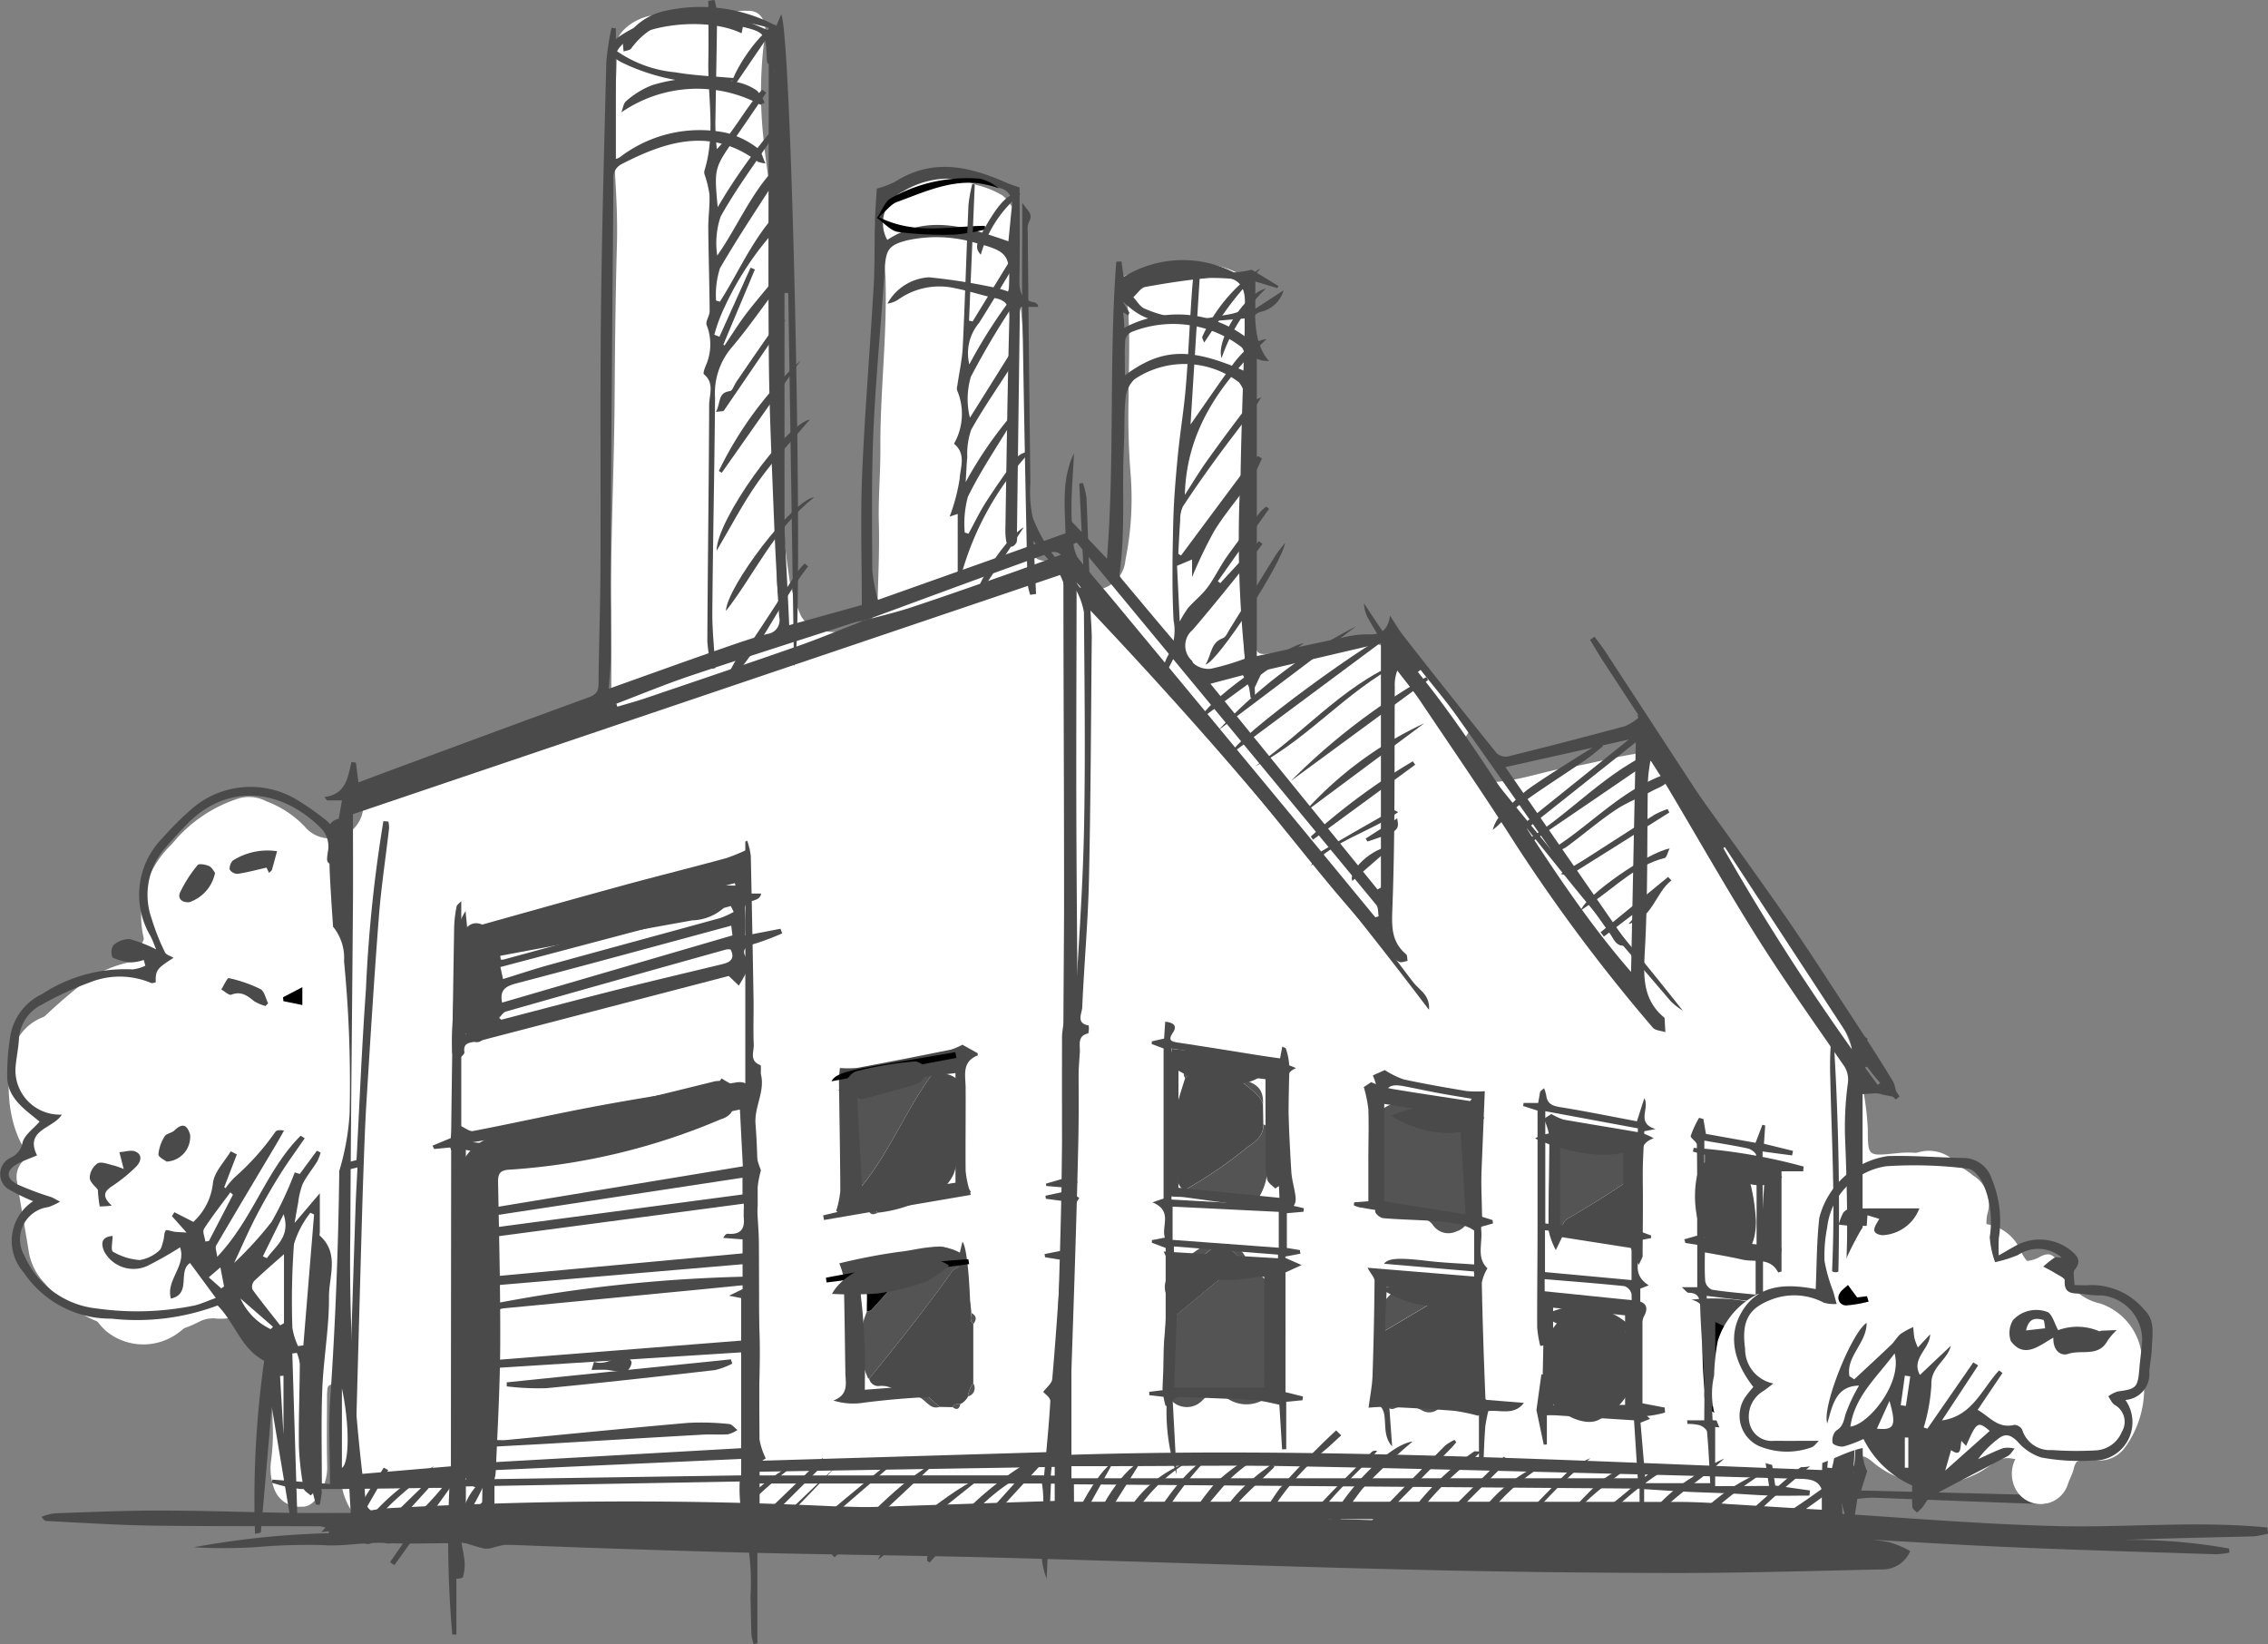 <svg xmlns="http://www.w3.org/2000/svg" width="105.667" height="76.588" viewBox="0 0 105.667 76.588">
  <rect x="0" y="0" width="105.667" height="76.588" fill="#808080" stroke="none"/>
  <g id="factory" transform="translate(-1936.078 -2310.919)">
    <g id="object_fills" data-name="object fills" transform="translate(1936.527 2311.442)">
      <path id="Path_45117" data-name="Path 45117" d="M1966.142,2341.193c0,1.316.007,2.48,0,3.644a1.719,1.719,0,0,1-1.39,1.652,10.2,10.2,0,0,0-3.614,1.008,14.643,14.643,0,0,1-4.088,1.482,6.443,6.443,0,0,0-2.057.606.561.561,0,0,0-.405.588,1.547,1.547,0,0,1-2.739,1.087,4.8,4.8,0,0,0-1.781-1.167,1.721,1.721,0,0,0-1.273-.136,6.55,6.55,0,0,0-3.122,2.13,4.589,4.589,0,0,0-1.3,4.443c.146.615-.028.884-.632,1.052a5.56,5.56,0,0,0-2.223.995,26.364,26.364,0,0,0-2.155,1.9,3.842,3.842,0,0,0-1.153,3.6,6.126,6.126,0,0,0,.676,1.6.889.889,0,0,1-.128,1.154,1.058,1.058,0,0,0-.311.935c.182,1.137.39,2.269.572,3.405a2.793,2.793,0,0,0,.717,1.363,6.263,6.263,0,0,0,2.453,1.79,5.12,5.12,0,0,0,4.784,0,1.386,1.386,0,0,1,.82-.126,3.36,3.36,0,0,0,1.987-.568c.179-.11.34-.338.579-.185.2.126.118.364.129.559.093,1.664-.154,3.319-.127,4.982a9.565,9.565,0,0,1-.081,1.916,2.71,2.71,0,0,0,.162,1.231,1.252,1.252,0,0,0,1.266.823c.421.021.668-.3.867-.646a2.311,2.311,0,0,0,.331-1.255c-.027-1.056-.009-2.113-.008-3.17a2.786,2.786,0,0,1,.022-.419.2.2,0,0,1,.192-.2c.137,0,.139.12.143.218.017.419.146.821.133,1.249a8.874,8.874,0,0,0-.024,2.2c.2.924.268,1.962,1.022,2.564a5.379,5.379,0,0,0,3.512,1c.72-.015,1.481-.14,2.2-.151,2.455-.041,4.9-.26,7.356-.26,3.708,0,7.417-.129,11.126.081a33.332,33.332,0,0,0,3.96-.07c1.961-.122,3.933-.047,5.9-.137,1.532-.07,3.07-.01,4.6-.015,2.648-.01,5.3.038,7.943.115,1.8.052,3.6.041,5.4.1a87.211,87.211,0,0,0,8.822-.2c1.862-.124,3.74.167,5.6-.041a3.105,3.105,0,0,0,2.617-1.459,11.9,11.9,0,0,0,.544-1.267c.275-.692.467-.746,1.022-.252a4.42,4.42,0,0,0,5.491.016,1.087,1.087,0,0,1,.879-.251c.334.049.666.123,1,.2a3.116,3.116,0,0,0,3.761-1.59,11.1,11.1,0,0,0,1.106-2.222,6.685,6.685,0,0,0,.237-.865,2.868,2.868,0,0,0-1.948-2.739,2.468,2.468,0,0,1-1.822-1.642,1.287,1.287,0,0,0-.138-.266c-.189-.34-.408-.5-.821-.282a1.525,1.525,0,0,1-1.835-.209,1.732,1.732,0,0,1-.627-1.832,1.545,1.545,0,0,0-.669-1.724,4.808,4.808,0,0,0-3.6-1.042c-1.33.132-1.31.156-1.32-1.158a13.274,13.274,0,0,0-2.173-6.626c-.666-1.138-1.5-2.164-2.227-3.259a71.44,71.44,0,0,0-4.767-6.954c-.3-.356-.587-.724-1.129-.675-1.234.111-2.416.5-3.635.688-1.063.169-2.078.553-3.159.658a1.52,1.52,0,0,1-1.437-.531,1.266,1.266,0,0,1-.167-1.61.7.7,0,0,0-.121-.98c-.693-.661-1.228-1.461-1.95-2.1a4.815,4.815,0,0,0-3.913-1.3c-1.026.122-2.041.349-3.057.543-.654.125-.827.021-.8-.629a50.205,50.205,0,0,0-.156-5.042c-.049-.8.067-1.6,0-2.377-.1-1.233-.091-2.46-.1-3.692-.009-1.209-.074-2.417-.114-3.626a1.7,1.7,0,0,1,.125-.761,1.634,1.634,0,0,0-.448-1.514,4.5,4.5,0,0,0-3.967-.127,1.035,1.035,0,0,1-.841.156c-.663-.136-.907.193-.641.8a3.4,3.4,0,0,1,.24,1.225c.061,1.215,0,2.429,0,3.643a34.446,34.446,0,0,0,.087,3.54,14.343,14.343,0,0,1-.234,4.059,1.527,1.527,0,0,1-1.064,1.339,1.421,1.421,0,0,1-1.6-.69,1.154,1.154,0,0,0-1.084-.607.64.64,0,0,1-.677-.56,4.328,4.328,0,0,1-.127-1.006c.039-1.864-.1-3.724-.117-5.585a47.311,47.311,0,0,0-.352-5.977,15.03,15.03,0,0,1-.083-2.207,1.771,1.771,0,0,0-.622-1.678,4.428,4.428,0,0,0-1.213-.49,3.844,3.844,0,0,0-3.954.557,1.487,1.487,0,0,0-.625,1.925,6.626,6.626,0,0,1,.343,2.057c.062,2.585-.259,5.156-.244,7.738.006,1.147-.1,2.288-.072,3.444.032,1.1-.016,2.236-.048,3.355-.027.956-.356,1.544-1.115,1.68-1.156.208-2.2,0-2.518-.806a8.611,8.611,0,0,1-.459-1.416,54.167,54.167,0,0,1-.566-6.186,46.334,46.334,0,0,1-.19-5.431c.057-1.737.027-3.48-.052-5.225-.06-1.326-.312-2.612-.433-3.921a19.723,19.723,0,0,1,.077-4.782c.092-.613-.223-1.142-.811-1.1a1.974,1.974,0,0,0-1.2.3,1.182,1.182,0,0,1-1.3.152,3.968,3.968,0,0,0-1.828-.248c-.827.051-1.783.754-1.77,1.347.04,1.764-.231,3.521-.123,5.284.083,1.349.171,2.692.134,4.049-.068,2.455-.093,4.914-.109,7.369C1966.27,2334.812,1966.1,2338.076,1966.142,2341.193Z" transform="translate(-1938.111 -2313.288)" fill="#fff"/>
    </g>
    <g id="buildings" transform="translate(1938.025 2310.919)">
      <path id="Path_45118" data-name="Path 45118" d="M2184.3,2573.377a1.056,1.056,0,0,1,1.167.722,1.712,1.712,0,0,0,.523.611,3.314,3.314,0,0,1,1.291,2.645,18.071,18.071,0,0,1-.23,1.956,1.59,1.59,0,0,1-2.5,1.23c-.384-.192-.73-.33-1.124.086a1,1,0,0,1-1.733-.543,11.244,11.244,0,0,1,.047-3.222,1.2,1.2,0,0,0,.621-.342c.778-.621,1.53-1.273,2.306-1.9.595-.479.59-.671-.069-1.057C2184.5,2573.5,2184.405,2573.44,2184.3,2573.377Z" transform="translate(-2129.337 -2515.406)" fill="#545454" fill-rule="evenodd"/>
      <path id="Path_45119" data-name="Path 45119" d="M2230.052,2546.9c0,.721.012,1.2,0,1.683a.861.861,0,0,1-.607.868.87.87,0,0,1-1.079-.262.875.875,0,0,0-.868-.372,1.569,1.569,0,0,1-1.874-1.463,7.848,7.848,0,0,1,.015-2.859c.148-.967.947-1.126,1.9-1a1.083,1.083,0,0,0,.621.028,1.1,1.1,0,0,1,1.524.8A5.8,5.8,0,0,1,2230.052,2546.9Z" transform="translate(-2163.53 -2492.088)" fill="#545454" fill-rule="evenodd"/>
      <path id="Path_45120" data-name="Path 45120" d="M2263.624,2553.488c-.455-.037-.554-.424-.57-.735a9.111,9.111,0,0,1,.187-3.213c.294-.941.929-1.128,1.723-.533a2.931,2.931,0,0,0,1.177.391c.686.154.951.39.941,1.087-.005.369.209.8-.187,1.115-.135-.106.126-.668-.316-.37-.872.588-1.761,1.143-2.669,1.671A.493.493,0,0,0,2263.624,2553.488Z" transform="translate(-2192.755 -2496.165)" fill="#545454" fill-rule="evenodd"/>
      <path id="Path_45121" data-name="Path 45121" d="M2122.329,2574.839a.532.532,0,0,0-.548.283c-1.2,1.685-2.494,3.3-3.8,4.908-.019-.008-.049-.011-.053-.024a3.82,3.82,0,0,1-.056-3.1c.075-.026.173-.031.219-.083q.951-1.049,1.887-2.111c.2-.231-.053-.34-.159-.485a4.827,4.827,0,0,1,1.421-.355A1.1,1.1,0,0,1,2122.329,2574.839Z" transform="translate(-2079.432 -2515.802)" fill="#545454" fill-rule="evenodd"/>
      <path id="Path_45122" data-name="Path 45122" d="M2118.646,2536.513c-1.221,1.645-1.968,3.589-3.265,5.184-.2.252.006.453-.015.677-.468-.354-.4-.91-.5-1.392a6.416,6.416,0,0,1-.1-2.894,3.023,3.023,0,0,1,2.483-1.86.748.748,0,0,1,.512.127A.96.96,0,0,0,2118.646,2536.513Z" transform="translate(-2077.156 -2486.472)" fill="#545454" fill-rule="evenodd"/>
      <path id="Path_45123" data-name="Path 45123" d="M2186.031,2551.157a20.088,20.088,0,0,0,2.93-2c.391-.267.748-.529.736-1.062.033.021.1.04.1.062.056,1.159.371,2.3-.365,3.435-.541.838-.983.158-1.25-.006a1.744,1.744,0,0,0-1.449-.144A.54.54,0,0,1,2186.031,2551.157Z" transform="translate(-2132.781 -2495.719)" fill="#545454" fill-rule="evenodd"/>
      <path id="Path_45124" data-name="Path 45124" d="M2230.087,2581.7a2.576,2.576,0,0,0-1.266.6l-2.241,1.333c-.289-.977-.061-1.25.688-2.01.8-.808,1.613-.342,2.431-.321A.411.411,0,0,1,2230.087,2581.7Z" transform="translate(-2164.282 -2521.475)" fill="#545454" fill-rule="evenodd"/>
      <path id="Path_45125" data-name="Path 45125" d="M2266.766,2565.495c.654.238,1.349-.082,2.022.194.468.191.826-.184.886-.755.032-.3-.12-.64.142-.909a1.885,1.885,0,0,1,.044,1.227.8.8,0,0,1-.965.688,9.144,9.144,0,0,0-1.6-.123A.52.52,0,0,1,2266.766,2565.495Z" transform="translate(-2195.688 -2508.132)" fill="#545454" fill-rule="evenodd"/>
      <path id="Path_45126" data-name="Path 45126" d="M2184.208,2573.323a7.957,7.957,0,0,1-1.241.935,2.439,2.439,0,0,0-1.077,1.447.869.869,0,0,1,.191-1.037,6.633,6.633,0,0,1,1.492-1.252A.783.783,0,0,1,2184.208,2573.323Z" transform="translate(-2129.476 -2515.353)" fill="#545454" fill-rule="evenodd"/>
      <path id="Path_45127" data-name="Path 45127" d="M2228.6,2606.782c.61-.031,1.215-.3,1.832.081.167.1.49-.044.74-.075a.649.649,0,0,1-.917.269,1.522,1.522,0,0,0-1.283-.09A.263.263,0,0,1,2228.6,2606.782Z" transform="translate(-2165.949 -2541.353)" fill="#545454" fill-rule="evenodd"/>
      <path id="Path_45128" data-name="Path 45128" d="M2198.659,2539.655c-.19-.562-.771-.761-1.1-1.191C2198.416,2538.679,2198.686,2538.97,2198.659,2539.655Z" transform="translate(-2141.761 -2488.216)" fill="#545454" fill-rule="evenodd"/>
      <path id="Path_45129" data-name="Path 45129" d="M2129.408,2605.052c.227-.246.417-.112.606.057.159.144.32.286.48.428C2129.989,2605.7,2129.825,2605.091,2129.408,2605.052Z" transform="translate(-2088.663 -2539.994)" fill="#545454" fill-rule="evenodd"/>
      <path id="Path_45130" data-name="Path 45130" d="M2140.335,2603.364a1.077,1.077,0,0,1,.241-.606A.4.4,0,0,1,2140.335,2603.364Z" transform="translate(-2097.177 -2538.312)" fill="#545454" fill-rule="evenodd"/>
      <path id="Path_45131" data-name="Path 45131" d="M2186.124,2536.14a.6.6,0,0,1-.229.5C2185.733,2536.362,2185.9,2536.237,2186.124,2536.14Z" transform="translate(-2132.625 -2486.405)" fill="#545454" fill-rule="evenodd"/>
      <path id="Path_45132" data-name="Path 45132" d="M2194.757,2536.677c-.224-.02-.43-.071-.506-.323C2194.488,2536.355,2194.689,2536.412,2194.757,2536.677Z" transform="translate(-2139.187 -2486.571)" fill="#545454" fill-rule="evenodd"/>
      <path id="Path_45133" data-name="Path 45133" d="M2141,2588.407c-.181-.144-.12-.332-.091-.513C2141.149,2588.027,2141.162,2588.2,2141,2588.407Z" transform="translate(-2097.595 -2526.73)" fill="#545454" fill-rule="evenodd"/>
      <path id="Path_45134" data-name="Path 45134" d="M2139.369,2580.233c-.192-.139-.127-.329-.1-.511C2139.519,2579.848,2139.519,2580.025,2139.369,2580.233Z" transform="translate(-2096.32 -2520.362)" fill="#545454" fill-rule="evenodd"/>
      <path id="Path_45135" data-name="Path 45135" d="M2119.089,2565.64a.654.654,0,0,1,.473.246C2119.274,2566.053,2119.153,2565.9,2119.089,2565.64Z" transform="translate(-2080.622 -2509.39)" fill="#545454" fill-rule="evenodd"/>
      <path id="Path_45136" data-name="Path 45136" d="M2137.041,2607.268c.077-.162.224-.144.365-.142C2137.358,2607.363,2137.24,2607.418,2137.041,2607.268Z" transform="translate(-2094.61 -2541.714)" fill="#545454" fill-rule="evenodd"/>
      <path id="Path_45137" data-name="Path 45137" d="M2191.408,2534.319c-.141,0-.288.021-.369-.137C2191.236,2534.03,2191.354,2534.088,2191.408,2534.319Z" transform="translate(-2136.684 -2484.813)" fill="#545454" fill-rule="evenodd"/>
      <path id="Path_45138" data-name="Path 45138" d="M2188.515,2534.277a.218.218,0,0,1-.255.121C2188.3,2534.265,2188.336,2534.119,2188.515,2534.277Z" transform="translate(-2134.518 -2484.899)" fill="#545454" fill-rule="evenodd"/>
      <path id="Path_45139" data-name="Path 45139" d="M2242.316,2606.781a.207.207,0,0,1,.273-.1C2242.528,2606.8,2242.472,2606.934,2242.316,2606.781Z" transform="translate(-2176.637 -2541.359)" fill="#545454" fill-rule="evenodd"/>
      <path id="Path_45140" data-name="Path 45140" d="M2126.561,2605.031a.211.211,0,0,1,.27.105C2126.664,2605.3,2126.615,2605.157,2126.561,2605.031Z" transform="translate(-2086.444 -2540.074)" fill="#545454" fill-rule="evenodd"/>
      <path id="Path_45141" data-name="Path 45141" d="M2124.461,2603.881a.222.222,0,0,1,.262.211C2124.562,2604.114,2124.484,2604.031,2124.461,2603.881Z" transform="translate(-2084.808 -2539.186)" fill="#545454" fill-rule="evenodd"/>
      <path id="Path_45142" data-name="Path 45142" d="M2244.725,2592.1c-.111-.073-.123-.152-.015-.239C2244.828,2591.932,2244.839,2592.012,2244.725,2592.1Z" transform="translate(-2178.445 -2529.82)" fill="#545454" fill-rule="evenodd"/>
      <path id="Path_45143" data-name="Path 45143" d="M2244.144,2585.459a.218.218,0,0,1-.1-.266C2244.165,2585.248,2244.3,2585.3,2244.144,2585.459Z" transform="translate(-2177.974 -2524.625)" fill="#545454" fill-rule="evenodd"/>
      <path id="Path_45144" data-name="Path 45144" d="M2138.774,2549.034a.211.211,0,0,1,.077-.269C2139.038,2548.916,2138.894,2548.971,2138.774,2549.034Z" transform="translate(-2095.947 -2496.242)" fill="#545454" fill-rule="evenodd"/>
      <path id="Path_45145" data-name="Path 45145" d="M2120.944,2537.419c1.021-.156,1.53.318,1.456,1.344-.027.378-.028.759-.041,1.138a.211.211,0,0,0-.077.27,6.316,6.316,0,0,1-.332,1.87,1.9,1.9,0,0,1-1.152,1.057,6.151,6.151,0,0,1-2.4.775.654.654,0,0,0-.473-.246.411.411,0,0,1-.256-.348c.021-.224-.19-.424.015-.677C2118.976,2541.008,2119.723,2539.064,2120.944,2537.419Z" transform="translate(-2079.454 -2487.378)" fill="#4a4a4a" fill-rule="evenodd"/>
      <path id="Path_45146" data-name="Path 45146" d="M2261.954,2590.2a6.885,6.885,0,0,1,.154-1.476,1.857,1.857,0,0,1,2.768-1.054,2.558,2.558,0,0,1,1.092,3.326,3.034,3.034,0,0,1-1.45,1.459c-.808.49-2.539-.581-2.562-1.519C2261.949,2590.732,2261.954,2590.532,2261.954,2590.2Z" transform="translate(-2191.932 -2526.337)" fill="#4a4a4a" fill-rule="evenodd"/>
      <path id="Path_45147" data-name="Path 45147" d="M2124.064,2584.25a.847.847,0,0,1-.362.359c-.141,0-.288-.02-.365.142l-.6-.011c-.16-.143-.321-.284-.48-.428-.188-.169-.379-.3-.605-.057l-.359,0a.211.211,0,0,0-.27-.105l-.2-.05a.222.222,0,0,0-.262-.211,1.126,1.126,0,0,0-.625-.125.432.432,0,0,1-.481-.342c1.307-1.605,2.6-3.223,3.8-4.908a.533.533,0,0,1,.548-.283l.049.322c-.023.182-.088.373.1.511a5.026,5.026,0,0,1,.262,1.293c-.029.182-.09.369.091.513q0,1.385,0,2.769A1.08,1.08,0,0,0,2124.064,2584.25Z" transform="translate(-2080.906 -2519.197)" fill="#4a4a4a" fill-rule="evenodd"/>
      <path id="Path_45148" data-name="Path 45148" d="M2230.539,2584.255l.1,1.206c-.108.087-.1.166.015.239.038.739.086,1.477.11,2.216.012.348-.034.691-.439.831a.208.208,0,0,0-.273.1l-.457.012c-.251.032-.573.179-.74.075-.616-.379-1.222-.111-1.832-.081a.744.744,0,0,1-.432-.888,21.233,21.233,0,0,0,.081-2.383l2.241-1.333a2.574,2.574,0,0,1,1.266-.6.456.456,0,0,1,.261.341A.218.218,0,0,0,2230.539,2584.255Z" transform="translate(-2164.369 -2523.421)" fill="#4a4a4a" fill-rule="evenodd"/>
      <path id="Path_45149" data-name="Path 45149" d="M2186.764,2535.218l.224.143c.333.429.914.629,1.1,1.19q.009.468.018.936c.012.533-.345.8-.736,1.062a20.037,20.037,0,0,1-2.93,2,.488.488,0,0,1-.307-.478,13.921,13.921,0,0,1-.014-3.587c.094-.385.226-.76.341-1.14a.6.6,0,0,0,.229-.5l.242-.237a.219.219,0,0,0,.255-.121l.358-.009c.082.158.228.141.369.136l.34.277C2186.334,2535.147,2186.54,2535.2,2186.764,2535.218Z" transform="translate(-2131.194 -2485.112)" fill="#4a4a4a" fill-rule="evenodd"/>
      <path id="Path_45150" data-name="Path 45150" d="M2297.873,2590.768c0,.18-.006.361,0,.541.047,1.221-.691,1.458-1.75,1.57-.437.046-.7-.28-.741-.712a20.734,20.734,0,0,1-.136-2.755c.031-.751.338-1.1.967-1.137a1.43,1.43,0,0,1,1.529,1A7.106,7.106,0,0,1,2297.873,2590.768Z" transform="translate(-2217.872 -2527.025)" fill-rule="evenodd"/>
      <path id="Path_45151" data-name="Path 45151" d="M2296.528,2558.252c0,1.087-.4,1.728-1.088,1.6a1.807,1.807,0,0,1-1.467-1.111,4.937,4.937,0,0,1-.223-2.42c.085-.533.317-.947.94-.977a1.38,1.38,0,0,1,1.515.91A9.013,9.013,0,0,1,2296.528,2558.252Z" transform="translate(-2216.666 -2501.364)" fill="#4a4a4a" fill-rule="evenodd"/>
      <path id="Path_45152" data-name="Path 45152" d="M2184.8,2573.432c.1.063.2.127.3.187.66.386.664.577.07,1.057-.775.625-1.528,1.277-2.305,1.9a1.2,1.2,0,0,1-.621.342v-1.1a2.438,2.438,0,0,1,1.077-1.447,8.006,8.006,0,0,0,1.241-.936Z" transform="translate(-2129.83 -2515.461)" fill="#4a4a4a" fill-rule="evenodd"/>
      <path id="Path_45153" data-name="Path 45153" d="M2265.757,2562.232a.493.493,0,0,1,.285-.586c.908-.528,1.8-1.082,2.669-1.671.442-.3.181.263.316.37,0,.153-.008.3-.011.457-.262.268-.11.6-.142.908-.06.572-.418.947-.886.755-.674-.275-1.369.044-2.022-.194Z" transform="translate(-2194.888 -2504.91)" fill="#4a4a4a" fill-rule="evenodd"/>
      <path id="Path_45154" data-name="Path 45154" d="M2120.905,2575.485c.106.145.361.254.159.485q-.934,1.064-1.887,2.111c-.047.051-.145.056-.219.083,0-.238.006-.476.008-.714A1.844,1.844,0,0,1,2120.905,2575.485Z" transform="translate(-2080.52 -2517.061)" fill-rule="evenodd"/>
      <g id="Group_5567" data-name="Group 5567" transform="translate(0 0.333)">
        <path id="Path_45155" data-name="Path 45155" d="M2048.617,2383.537c-.01-.094-.02-.187-.03-.281-3.286-.323-6.587.018-9.879-.067-3.308-.086-6.6-.353-9.925-.571.03-.475-.209-.889.311-1.167.135-.073.179-.391.192-.6.078-1.278.166-2.557.192-3.836.068-3.49.111-6.98.154-10.47.015-1.208,0-2.417,0-3.484.3-.013.541-.03.778-.031a1.342,1.342,0,0,1,.249.06c.217.044.435.084.653.126a2.162,2.162,0,0,0-.142-.7c-.57-.943-1.165-1.871-1.77-2.792-1.155-1.76-2.286-3.536-3.492-5.261-1.838-2.628-3.734-5.217-5.6-7.829a6.917,6.917,0,0,1-.445-.889l-.65-.357.073.147a2.539,2.539,0,0,1-.625.391q-2.723.733-5.46,1.411a.627.627,0,0,1-.527-.161q-2.188-2.714-4.337-5.46c-.231-.294-.416-.624-.623-.937-.112.686-.427.906-1.046.868a4.589,4.589,0,0,0-1.188.159c-1.3.271-2.6.559-3.974.855v-13.848c.154.049.206.071.26.081s.132.012.306.025c-.943-1.128-.447-2.462-.865-3.651a5.228,5.228,0,0,0-5.907-.269l-.1-.723-.243.012c-.345,4.573-.067,9.175-.432,13.837l-1.75-1.842c.025.31.036.438.047.576l-8.969,3.183a7.853,7.853,0,0,1-.262-1.388c-.011-2.167-.043-4.337.053-6.5.113-2.522.363-5.038.528-7.558.055-.849.174-1.081,1.027-1.3a6.366,6.366,0,0,1,3.209.118c1.5.389,1.619.558,1.547,2.1a1.068,1.068,0,0,1-.04.162,4.77,4.77,0,0,0-.562-.168,27.943,27.943,0,0,0-3.123-.494,2.368,2.368,0,0,0-1.936,1.227,1.249,1.249,0,0,0,.576-.237,3.3,3.3,0,0,1,2.589-.478c.628.121,1.238.331,1.864.461.53.11.667.386.653.92-.085,3.27-.13,6.54-.184,9.81a2.811,2.811,0,0,0,.052.657.314.314,0,0,0,.244.188c.086-.008.194-.125.231-.22a1.092,1.092,0,0,0,.011-.357q.066-5.176.135-10.353a1.46,1.46,0,0,1,.044-.238h.811c-.015-.071-.013-.1-.024-.107-.044-.036-.09-.09-.141-.1-.672-.116-.722-.577-.711-1.146.03-1.418.01-2.838.01-4.209-.237-.085-.424-.138-.6-.217-1.729-.768-3.455-1.174-5.206-.048a4.746,4.746,0,0,1-.848.316c-.024.422-.072,1-.088,1.578-.027.983,0,1.968-.057,2.948-.168,2.922-.413,5.839-.536,8.762-.085,2.022-.016,4.051-.016,6.111l-3.383.938c-.143-3.16-.338-6.264-.412-9.37-.143-5.956-.219-11.913-.31-17.869,0-.173.146-.348.244-.568.02.024-.01-.034-.058-.065-.1-.065-.208-.118-.315-.174a7.5,7.5,0,0,0-4.92-.573,2.919,2.919,0,0,0-1.94,1.415c-.073.114-.008.317-.007.479.12-.044.29-.051.353-.137,1.153-1.576,2.815-1.509,4.478-1.367a16.878,16.878,0,0,1,1.93.392c0,1.345,0,2.607,0,3.868,0,3.872-.029,7.745.008,11.616.023,2.386.136,4.772.229,7.157q.094,2.4.252,4.807a.646.646,0,0,1-.56.8c-.83.226-1.643.517-2.455.8-1.623.569-3.241,1.152-4.925,1.752.036-.552.091-1.028.093-1.505.006-1.484-.023-2.967-.012-4.45q.064-8.88.138-17.76a.7.7,0,0,1,.383-.728c2.1-1.084,4.2-1.729,6.349-.107a1.505,1.505,0,0,0,.351.076c-.15-.313-.193-.6-.355-.7a4.1,4.1,0,0,0-1.479-.727,6.122,6.122,0,0,0-4.948,1.136.57.57,0,0,1-.188.08v-6.08l-.2-.032a12.08,12.08,0,0,0-.244,1.577c-.1,3.911-.208,7.822-.251,11.734-.044,3.954-.006,7.909-.023,11.864-.008,1.8-.075,3.606-.09,5.409,0,.376-.166.507-.491.625-2.8,1.02-5.6,2.058-8.4,3.092-.761.281-1.521.567-2.294.856-.047-.359-.083-.639-.119-.917l-.208-.032c-.167.726-.259,1.507-1.258,1.632l.123.159h.693l-.15.852c-.2.048-.4.178-.409.316-.027.8-.041,1.6,0,2.4.131,2.5.378,5,.419,7.506.092,5.6-.021,11.194-.405,16.784-.091,1.314-.013,2.641-.013,3.986l.9.189c.02.349.039.7.066,1.159-.967,0-1.845.012-2.723,0-2.067-.033-4.133-.108-6.2-.111-1.624,0-3.248.073-4.872.129a2.785,2.785,0,0,0-.608.16c.1.161.171.2.243.2,1.6.076,3.2.187,4.8.211,2.649.04,5.3.02,7.947.035a1.427,1.427,0,0,1,.422.144l-.038.177a40.214,40.214,0,0,0-6.287.655,24.333,24.333,0,0,0,2.966-.011,26.839,26.839,0,0,1,3.066-.089c.968.071,1.907-.147,2.868-.1,1.014.051,2.033.011,3.082.011a9.408,9.408,0,0,0,.011,1.088,1.433,1.433,0,0,0,.252.558c.021.033.287-.018.3-.067a2.14,2.14,0,0,0,.08-.663c-.015-.273-.082-.544-.153-.973.456.133.744.23,1.039.3a.974.974,0,0,0,.391-.022,4.536,4.536,0,0,1,.668-.158c.782-.033,1.564-.044,2.347-.05,2.227-.018,4.454-.056,6.68-.037,3.752.032,7.505.2,11.255.133,6.1-.11,12.193-.37,18.289-.557,2.186-.067,4.374-.153,6.56-.15,4.052.006,8.106,0,12.155.133,4.089.13,8.172.438,12.26.625,3.366.154,6.736.244,10.1.355a3.934,3.934,0,0,0,.626-.077l-.012-.191a26.179,26.179,0,0,0-4.9-.4c2.019-.078,4.037-.116,6.056-.166A4.369,4.369,0,0,0,2048.617,2383.537Zm-63.583-62.528a4.112,4.112,0,0,1,3.24-.439c.412.08.82.179,1.227.281a.733.733,0,0,1,.589.9c-.056.516-.1,1.034-.159,1.586-1.893-.656-3.757-1.293-5.643-.065A1.628,1.628,0,0,1,1985.034,2321.009Zm-26.154,59.469v-3.7C1959.25,2378.5,1959.221,2380.268,1958.88,2380.478Zm64.5-28.966,7.283,10.966-.232.155a110.515,110.515,0,0,1-7.191-11.028Zm-14.246-8.211c.572.727,1.176,1.43,1.71,2.184,2.385,3.37,4.747,6.756,7.129,10.127.179.253.31.683.846.495l-5.73-8.273,6.077-1.36c-.074,3.586-.147,7.169-.224,10.9-3.82-4.391-6.347-9.558-9.932-13.971Zm-7.847,1.078.49-1.031,5.51-1.287v11.38l-.155.093-7.787-9.585,1.515-.4Zm-5.911-18.569a2.4,2.4,0,0,1,1.481-.987,12.841,12.841,0,0,1,3.2.189c.722.117.922.565.893,1.306-.017.437,0,.874,0,1.45a5.3,5.3,0,0,0-5.62-.4C1995.335,2326.763,1995.147,2326.136,1995.38,2325.81Zm5.693,3.631c-2.64-1.183-3.968-1.148-5.707.14,0-.593-.021-1.124.014-1.651a.542.542,0,0,1,.3-.371,5.23,5.23,0,0,1,5.074.677C2001,2328.4,2000.959,2328.965,2001.073,2329.441Zm-5.754,3.328c.04-.72,0-1.445.08-2.161a1.376,1.376,0,0,1,.413-.845,4.186,4.186,0,0,1,4.866.144,1.261,1.261,0,0,1,.277.849c-.028,3.106-.1,6.212-.124,9.318-.008.9.075,1.8.117,2.709a11.514,11.514,0,0,1-1.583.467,1.055,1.055,0,0,1-.827-.27c-1.125-1.273-2.206-2.586-3.3-3.888-.06-.072-.141-.175-.13-.251C1995.4,2336.824,1995.206,2334.791,1995.319,2332.769Zm-2.2,4.6q6.983,8.439,13.957,16.884c.1.124.077.351.111.53l-.154.049q-1.737-2.109-3.475-4.219-4.313-5.214-8.632-10.424c-.588-.71-1.2-1.4-1.769-2.127a1.863,1.863,0,0,1-.193-.621Zm-17.993,6.207c2.539-.851,5.093-1.661,7.642-2.484a2.619,2.619,0,0,1,.407-.076l.051-.02.137-.036q2.036-.751,4.073-1.5,2.251-.825,4.507-1.636a.465.465,0,0,1,.439.118c-.792.289-1.581.585-2.376.864-1.53.536-3.059,1.076-4.6,1.586-.672.222-1.363.385-2.047.569l-.129.047-.059.009c-1,.39-1.99.806-3,1.161-2.379.833-4.768,1.638-7.154,2.448-.429.145-.867.262-1.3.392l-.046-.14C1972.818,2344.441,1973.956,2343.967,1975.122,2343.576Zm-15.1,38.619a4.1,4.1,0,0,1-.079-.8l4.029-.226v1.354c-1.232,0-2.426.009-3.619-.015C1960.234,2382.509,1960.062,2382.326,1960.02,2382.195Zm.333,1.043h3.624C1963.742,2383.586,1961.306,2383.63,1960.353,2383.238Zm5.014-13.5c-.016.225.086.457.073.683-.112,1.9.077,3.8.064,5.7-.014,1.946-.057,3.892-.089,5.839,0,.2-.024.393-.04.637l-.722-.032v-16.9l1.02.2C1965.568,2367.173,1965.458,2368.456,1965.368,2369.74Zm-.58-4.466,2.8-.486h.013l3.044-.431.02.183-3.063.248h-.013a6.273,6.273,0,0,1-1.268.528A5.068,5.068,0,0,1,1964.788,2365.274Zm8.05-.521c1.526-.314,3.05-.643,4.584-.967.045.879.092,1.774.137,2.648l-11.507,1.9a1.582,1.582,0,0,1-.038-.24c0-.681,0-1.362,0-2.127C1968.2,2365.075,1970.575,2365.218,1972.838,2364.752Zm-.9-.606,2.425-.415.022.131-2.417.456Zm4.985,14.291a12.1,12.1,0,0,0-1.917-.054c-2.832.246-5.661.532-8.491.8-.138.013-.278,0-.48,0v-3.357l11.655-.741v4.466l-11.647.659v-.724c.845-.046,1.7-.09,2.549-.139,2.361-.138,4.722-.281,7.083-.415.4-.023.8.012,1.2-.018a1.39,1.39,0,0,0,.432-.2C1977.181,2378.623,1977.059,2378.447,1976.924,2378.437Zm-10.913-4.9c-.01-.338.134-.465.446-.494q4.42-.42,8.839-.848c.775-.074,1.55-.153,2.379-.234v2.574l-11.658.921C1966.017,2374.9,1966.031,2374.221,1966.01,2373.542Zm.032-4.264v-.561l11.5-1.75v.781Zm.017,2.7,11.624-.992v.59a69.96,69.96,0,0,0-11.624,1.24Zm.01-.424V2369.7l11.53-1.531c.04.732.083,1.5.127,2.3Zm-.148,11.879c0-.035,0-.07,0-.1h2.928c0,.035,0,.07,0,.1Zm.064-.7v-2.143l11.734-.533v2.461Zm5.453.7a27.459,27.459,0,0,1,6.4,0Zm6.872.06-.053-.141c.121-.064.239-.182.362-.185q6.636-.185,13.273-.348a.973.973,0,0,1,.172.038l.074.636Zm.029-1.01v-1.819l13.749-.225v1.585Zm13.615-2.738-13.493.406.165-.109a3.26,3.26,0,0,1-.291-.879c-.023-3.01-.012-6.021-.028-9.031,0-.8-.1-1.6-.1-2.405a6.368,6.368,0,0,1,.194-1.108,4.66,4.66,0,0,1-.252-.854c-.1-.876-.17-1.756-.232-2.636-.033-.469-.192-.686-.719-.593-2.088.368-4.186.677-6.271,1.063-1.985.367-3.955.812-5.937,1.193-.169.032-.38-.154-.633-.266a7.51,7.51,0,0,0-.144,1c-.024,1.625-.017,3.251-.034,4.876q-.046,4.423-.109,8.847c-.005.4-.04.793-.06,1.158l-4.178.356a85.1,85.1,0,0,1-.561-11.2c.022-5.1.083-10.193.122-15.29.011-1.463,0-2.926,0-4.243l33.1-11.194C1992.5,2352.474,1992.711,2366.1,1991.954,2379.745Zm14.961,3.29-9.5.259c-1.364.037-2.727.065-4.09.117-.369.014-.585-.067-.527-.538h14.138C2006.932,2382.927,2006.924,2382.981,2006.915,2383.035Zm16.448-.877c-.721-.042-1.443-.086-2.164-.087q-10.9-.012-21.794-.01-2.948,0-5.9,0h-.7v-1.657h2.2c2.628,0,5.256-.045,7.883,0,5.214.094,10.426.235,15.639.364,2.786.069,5.572.154,8.358.229.722.019.958.238,1.045.975a3.508,3.508,0,0,0,.129.477C2026.478,2382.354,2024.921,2382.25,2023.364,2382.158Zm5.225-2.083c-.013.176-.057.351-.089.535-11.919-.432-23.771-1.106-35.739-.733,0-.292-.005-.483,0-.673.146-4.631.325-9.26.427-13.892.055-2.486-.026-4.974-.042-7.462-.02-2.87-.046-5.74-.051-8.609-.006-3.091.008-6.181.013-9.272,0-.2,0-.4,0-.76.271.354.446.607.644.839,2.444,2.873,4.9,5.733,7.333,8.617,1.344,1.595,2.626,3.241,3.962,4.842.886,1.061,1.817,2.084,2.734,3.119a1.01,1.01,0,0,0,.373.29c.1.039.249-.029.376-.049-.022-.106-.006-.257-.07-.311-.7-.593-.67-1.3-.637-2.177.13-3.423.089-6.852.111-10.279a1.876,1.876,0,0,1,.117-.759c.354.467.732.919,1.058,1.4,1.51,2.247,3.046,4.479,4.5,6.764a80.193,80.193,0,0,0,6.345,8.469c.115.138.386.145.585.213-.011-.216-.022-.431-.035-.647,0-.017-.019-.035-.034-.048-1.013-.851-.949-1.948-.883-3.147.133-2.4.1-4.813.131-7.222a7.268,7.268,0,0,1,.131-1.6c.282.446.575.886.845,1.34,1.375,2.309,2.7,4.65,4.129,6.923,1.26,2,2.632,3.929,3.973,5.876a1.172,1.172,0,0,1,.245.916,15.162,15.162,0,0,0-.125,2.639,110.911,110.911,0,0,1-.248,13.47C2028.634,2379.154,2028.622,2379.615,2028.589,2380.075Z" transform="translate(-1944.897 -2312.429)" fill="#4a4a4a" fill-rule="evenodd"/>
        <path id="Path_45156" data-name="Path 45156" d="M2073.652,2328.615l.188-.1a1.836,1.836,0,0,0-.348-.553,2.4,2.4,0,0,0-.807-.372,7.654,7.654,0,0,0-4.082.111,3.956,3.956,0,0,0-1.207.739c-.133.1-.156.349-.23.529A6.211,6.211,0,0,1,2073.652,2328.615Z" transform="translate(-2040.165 -2324.066)" fill="#4a4a4a" fill-rule="evenodd"/>
        <path id="Path_45157" data-name="Path 45157" d="M2182.793,2539.084l.059.007c.832.112,1.662.232,2.495.335q1.012.125,2.028.216c.419.037.658-.162.6-.6-.048-.382-.169-.757-.194-1.139-.081-1.237-.116-2.478-.2-3.715-.031-.432-.168-.858.418-1.119-1.841-.808-3.8-.63-5.785-.9-.029.215-.076.427-.084.641q-.1,2.609-.192,5.218c-.01.312-.1.69.046.916C2182.08,2539.1,2182.511,2539.044,2182.793,2539.084Zm-.27-5.99,4.054.492c0,1.3,0,2.581,0,3.859a3,3,0,0,0,.087.833c.047.155.239.266.366.4l.172-.115c.009.169.017.339.028.55l-4.71-.472Z" transform="translate(-2129.564 -2483.643)" fill="#4a4a4a" fill-rule="evenodd"/>
        <path id="Path_45158" data-name="Path 45158" d="M2186.88,2575.272l-5.486-.322a2.07,2.07,0,0,1,.215.609c-.08,1.919-.187,3.837-.266,5.757a3.874,3.874,0,0,0,.139.814l.158.056c.277-.683.822-.5,1.3-.479.9.04,1.8.084,2.7.165.442.04.878.164,1.426.271v-6.218l.756-.346-.96-.426Zm-.794,6.02h-4.2c.063-1.733.127-3.48.189-5.167h4.008Z" transform="translate(-2129.128 -2516.978)" fill="#4a4a4a" fill-rule="evenodd"/>
        <path id="Path_45159" data-name="Path 45159" d="M2229.813,2578.793l-5.219-.43c.164.3.329.456.328.615q-.02,2.215-.095,4.43c-.016.453-.11.9-.183,1.475a8.446,8.446,0,0,1,.874-.039c1.042.048,2.084.1,3.125.185a8.883,8.883,0,0,1,1.107.23c.555-.566,1.527.2,2.131-.6l-2.067-.168Zm-4.562,5.661c.081-1.741.161-3.454.242-5.188l3.348.321c.064,1.615.128,3.22.193,4.867Z" transform="translate(-2162.828 -2519.637)" fill="#4a4a4a" fill-rule="evenodd"/>
        <path id="Path_45160" data-name="Path 45160" d="M2227.12,2546.024a2.583,2.583,0,0,1,.4.27,1.742,1.742,0,0,0,.169-.529c-.029-1.5-.084-3.006-.122-4.51-.013-.521,0-1.043,0-1.565l-.146-.017-.294.439c-1.262-.195-2.489-.374-3.712-.58a6.342,6.342,0,0,1-.9-.3l-.344.227a6.177,6.177,0,0,1,.213,1.026c.027.8,0,1.6,0,2.4,0,.634,0,1.267,0,1.893l-.659.051c-.006.046-.012.092-.018.138a1.336,1.336,0,0,0,.246.092c1.519.257,3.038.507,4.556.768A2.683,2.683,0,0,1,2227.12,2546.024Zm-4.167-5.808,3.688.591q.134,2.245.276,4.586l-3.964-.639Z" transform="translate(-2160.579 -2489.15)" fill="#4a4a4a" fill-rule="evenodd"/>
        <path id="Path_45161" data-name="Path 45161" d="M2262.01,2551.35a3.421,3.421,0,0,0,.338.925l.291-.6,3.2.5.373.792c.112-.255.18-.34.18-.424.006-1.5.038-3.005-.019-4.505-.016-.423-.059-.75.535-.972a3.263,3.263,0,0,0-.587-.258c-1.2-.209-2.405-.4-3.605-.61a2.545,2.545,0,0,1-.574-.263l-.352.227a3.142,3.142,0,0,1,.258.809C2262.047,2548.432,2262,2549.891,2262.01,2551.35Zm.541-4.262,2.938.431v4.057l-2.938-.373Z" transform="translate(-2191.809 -2494.372)" fill="#4a4a4a" fill-rule="evenodd"/>
        <path id="Path_45162" data-name="Path 45162" d="M2266.132,2588.509c0-1.267,0-2.486,0-3.706a.706.706,0,0,1,.063-.331c.222-.4.13-.655-.3-.732-.274-.049-.554-.065-.833-.094l-3.6-.368c.037.433.084.718.081,1-.019,1.341-.062,2.68-.072,4.021a3.684,3.684,0,0,0,.147.769c.455-.022.789-.058,1.122-.051,1.181.025,2.361.078,3.542.09a4.754,4.754,0,0,0,.9-.167c0-.078-.009-.155-.013-.233Zm-.81.073h-3.353v-4.528l3.353.356Z" transform="translate(-2191.556 -2523.467)" fill="#4a4a4a" fill-rule="evenodd"/>
        <path id="Path_45163" data-name="Path 45163" d="M2293.251,2553.253l.553.14c0,1.281.009,2.539-.009,3.8a2.969,2.969,0,0,1-.219.712c.6.112,1.3.221,1.986.379.574.132,1.283-.13,1.664.6l.153-.051v-4.664h1.01c.006-.074.012-.148.018-.222a26.131,26.131,0,0,0-5.123-.871C2293.273,2553.136,2293.262,2553.195,2293.251,2553.253Zm1.018.476,2.326.646c-.066,1.114-.131,2.223-.2,3.408l-2.125-.125Z" transform="translate(-2216.324 -2499.935)" fill="#4a4a4a" fill-rule="evenodd"/>
        <path id="Path_45164" data-name="Path 45164" d="M2297.316,2585.965a.856.856,0,0,0-.406-.682,9.108,9.108,0,0,0-4.02-.441.843.843,0,0,1,.7.9c-.043,1.162-.046,2.325-.089,3.488-.015.414.154.557.551.6.792.083,1.576.244,2.369.311a3.5,3.5,0,0,0,.913-.136,3.974,3.974,0,0,1-.187-.854C2297.2,2588.085,2297.3,2587.026,2297.316,2585.965Zm-.971,3.506h-2.333V2585.5l2.333.485Z" transform="translate(-2216.043 -2524.626)" fill="#4a4a4a" fill-rule="evenodd"/>
        <path id="Path_45165" data-name="Path 45165" d="M2045.078,2493.968a8.889,8.889,0,0,0-.009-1.176c-.083-.595.69-.3.753-.784h-.658c.042-.75.083-1.478.118-2.1a9.27,9.27,0,0,1-1.081.45c-1.6.437-3.213.835-4.814,1.273-2.424.662-4.842,1.346-7.256,2.019-.02-.21-.044-.463-.079-.824a2.861,2.861,0,0,0-.455,1.787c-.023,1.182-.107,2.363-.158,3.544a11.028,11.028,0,0,0-.01,1.259c.008.111.2.208.307.312.093-.11.276-.234.262-.328-.059-.376.151-.435.438-.479s.546-.121.817-.192l11.061-2.88.47.449c.091-.158.188-.313.273-.474.1-.186.187-.377.277-.561-.482-.544-.4-.754.277-.942a12.64,12.64,0,0,0,1.192-.456l-.078-.216Zm-10.954-.367.031.118-1.957.684-.086-.285Zm-1.331,4.2c.3.375.287.4-.719.771v-3.962l1.244.13C2033.151,2495.718,2032.984,2496.69,2032.793,2497.8Zm11.257-2.511c-1.612.391-3.228.768-4.836,1.173-1.837.462-3.668.948-5.5,1.424l-.1-.089c.105-.1.194-.257.318-.292q5.129-1.459,10.266-2.892a.817.817,0,0,1,.2,0C2044.6,2495,2044.427,2495.2,2044.051,2495.287Zm-10.295,1.8c-.118-.573.141-.76.655-.894,3.327-.87,6.644-1.779,10.02-2.69.021.173.041.335.056.453Zm10.173-3.943c-2.639.728-5.281,1.441-7.919,2.169-.729.2-1.447.441-2.212.676l-.121-.559,10.735-2.841.132.272A4.015,4.015,0,0,1,2043.929,2493.146Zm.2-.858c-3.435.921-6.865,1.86-10.3,2.793a.725.725,0,0,1-.134.008l-.1-.665,11-2.9A.554.554,0,0,1,2044.126,2492.287Z" transform="translate(-2012.308 -2450.715)" fill="#4a4a4a" fill-rule="evenodd"/>
        <path id="Path_45166" data-name="Path 45166" d="M2117.842,2531.548q-2.172.441-4.351.85a4.86,4.86,0,0,1-.815.006,5.586,5.586,0,0,0-.045.569c.02,1.724.056,3.447.062,5.171a4.613,4.613,0,0,1-.191.917l.313.269a4.374,4.374,0,0,1,.958-.4c1.13-.158,2.269-.249,3.4-.4.54-.073,1.069-.227,1.6-.343l-.084-.168a4.577,4.577,0,0,1-.157-.824c-.012-1.283.008-2.565,0-3.848,0-.582-.2-1.227.559-1.528.008,0,0-.038.008-.1l-.717-.4A2.925,2.925,0,0,1,2117.842,2531.548Zm.217,6.2-4.334.634c-.09-1.693-.179-3.385-.276-5.2l4.61-.541Z" transform="translate(-2075.49 -2482.983)" fill="#4a4a4a" fill-rule="evenodd"/>
        <path id="Path_45167" data-name="Path 45167" d="M2117.806,2573.374c-.939-.531-1.908-.127-2.83-.038a27.765,27.765,0,0,0-2.786.536,3.3,3.3,0,0,1,.21.7c.035,1.461.051,2.923.074,4.385.007.486.177,1.023-.556,1.305a3.085,3.085,0,0,0,1.418.1,37.5,37.5,0,0,1,3.829-.292,6.489,6.489,0,0,1,.948.09c.34-1.131.235-6.764-.183-7.3Zm-.042,6.051-4.383.335c0-.649.021-1.32-.006-1.988-.031-.759-.077-1.52-.168-2.274-.071-.592.136-.884.758-.971,1.264-.176,2.526-.367,3.8-.553Z" transform="translate(-2075.035 -2515.35)" fill="#4a4a4a" fill-rule="evenodd"/>
        <path id="Path_45168" data-name="Path 45168" d="M2042.982,2598.771c0,.063,0,.126,0,.188a12.537,12.537,0,0,0,1.837.085c2.626-.252,5.249-.546,7.87-.845a3.493,3.493,0,0,0,.8-.3l-.064-.2Z" transform="translate(-2021.32 -2534.706)" fill="#4a4a4a" fill-rule="evenodd"/>
      </g>
      <path id="Path_45169" data-name="Path 45169" d="M2063.179,2411.5a2.592,2.592,0,0,1,.154-.763,3.592,3.592,0,0,1-.281-.717,7.5,7.5,0,0,1-.072-1.14c-.008-1.3,0-2.595,0-3.919l.561-.079c0-.043.006-.087.009-.13l-.684-.227v-1.951l.872-.051c-.007-.06-.015-.12-.022-.179-.883-.147-.868-.147-.848-1.066.015-.7-.016-1.4-.022-2.107,0-.431,0-.861,0-1.309l.737.1.64.084c.013-.07.027-.14.04-.211l-1.353-.333.059-.85-.131-.033-.319.839-2.312-.415c-.042-.249-.081-.471-.118-.692l-.2-.057a4.545,4.545,0,0,0-.389.839c-.027.106.283.274.285.416.023,1.423.014,2.846.014,4.234l-.6.172.052.17.552.085v1.974h-.726c.176.148.247.261.318.261.458,0,.531.25.544.658.034,1.122.135,2.242.185,3.363.027.616.005,1.234.005,1.922h-.8l.017.167a2.278,2.278,0,0,1,.571.06c.138.05.331.193.342.309.074.812.106,1.627.15,2.392H2057.4c-.085-1-.164-1.915-.241-2.819l.445-.176c-.177-.192-.435-.341-.437-.5-.028-1.844-.018-3.688-.018-5.569l.395-.154c-.969-.612-.247-1.425-.418-2.1l.526-.1c0-.041,0-.081,0-.122l-.517-.192q.1-2.365.2-4.665l.526-.1c-.935-.282-.252-.975-.525-1.437l-.344,1.075c-1.211-.228-2.385-.468-3.566-.658-.366-.059-.609-.151-.659-.547a2.081,2.081,0,0,0-.1-.338l-.182.153c-.03.17-.059.34-.094.534h-.679q-.01.072-.021.143l.671.216c0,1.811,0,3.573,0,5.336,0,1.589-.023,3.177-.017,4.765a5.18,5.18,0,0,0,.144.861l.205-.031v-3.08c1.288.107,2.5.2,3.718.325a.519.519,0,0,1,.332.379c.022,1.823.015,3.646.015,5.541l-3.96-.225c-.045-.553-.087-1.063-.128-1.574l-.13-.013-.231,1.666q.171.807.341,1.613l.145-.013v-1.382l4.061.258c.063.976.122,1.9.174,2.7h-26.386c0-1.636,0-3.106,0-4.576,0-1.887-.012-3.774-.005-5.661a4.085,4.085,0,0,1,.139-.6.473.473,0,0,0-.067-.253,2.316,2.316,0,0,1,.3-1.969c-.41-.243-.622-.509-.082-.719-.078-.187-.2-.344-.2-.495.087-1.863.182-3.725.307-5.586.021-.3-.138-.753.394-.866a.953.953,0,0,0,.018-.369c-.609-.1-.31-.571-.3-.843.085-1.983.269-3.964.313-5.947.083-3.752.095-7.505.13-11.258,0-.386-.034-.773-.059-1.28a219.706,219.706,0,0,1,15.77,18.6,1.009,1.009,0,0,0-.181-.691c-.161-.221-.394-.389-.561-.606-1.2-1.556-2.322-3.177-3.6-4.669-3.674-4.3-7.411-8.548-11.108-12.829a1.512,1.512,0,0,1-.333-.843c-.082-1.4-.109-2.806-.173-4.208a3.8,3.8,0,0,0-.167-.7l-.168.03q.118,2.416.237,4.833l-.194.018c-.8-.9-.333-2.029-.392-3.046-.061-1.066.057-2.142.1-3.215-.814,1.677-.176,3.5-.475,5.3a5.907,5.907,0,0,1-.579-.688,7.746,7.746,0,0,1-.863-1.606,5.725,5.725,0,0,1-.113-1.615q-.071-5.871-.124-11.741a.838.838,0,0,1,.047-.408c.244-.41-.08-.549-.3-.923,0,1.7-.021,3.211,0,4.724q.1,6.5.243,13a2.739,2.739,0,0,0,.125.549l.274-.04c-.039-.8-.077-1.6-.12-2.477a8,8,0,0,0,.73.914,2.585,2.585,0,0,1,.787,2.1c-.057,6.442-.078,12.885-.115,19.328,0,.252-.071.5-.072.757-.006,2.2,0,4.4,0,6.632l-.753.218.022.109.79.067c.013.066.027.132.04.2l-.871.186c.005.047.01.094.015.142l.858.113c-.047.8-.093,1.572-.137,2.309l-.778.154c.008.05.016.1.024.149l.749.119c-.135,1.88-.253,3.718-.415,5.552-.018.21-.275.4-.419.6.075.093.338.269.329.431-.065,1.155-.186,2.307-.289,3.46H2016.1a2.275,2.275,0,0,1-.048-.277c-.1-2.714.268-5.425-.072-8.148a33.662,33.662,0,0,1,.048-4.143c0-1.263,0-2.531-.1-3.788-.067-.8.438-1.5.258-2.3-.035-.153.024-.435-.034-.457-.527-.2-.292-.627-.307-.955-.031-.681,0-1.365-.009-2.047q-.055-3.37-.129-6.739a3.5,3.5,0,0,0-.168-.715l-.088.043v11.544l-13.233,2.2V2386.2c-.083.093-.2.164-.219.254a5.822,5.822,0,0,0-.113.954q-.077,4.7-.137,9.392c0,.158-.014.317-.02.439l-.854.355.084.154.741-.072a.654.654,0,0,1,.047.149q-.008,7.465-.013,14.93c0,.367-.134.481-.493.487-1.1.019-2.206.045-3.306.121-.439.031-.568-.2-.639-.526a2.519,2.519,0,0,1-.017-.6q.122-4.511.248-9.022c.041-1.444.079-2.887.13-4.331.04-1.151.079-2.3.151-3.452.177-2.839.351-5.68.572-8.516.107-1.374.317-2.74.474-4.11a1.457,1.457,0,0,0-.031-.314l-.234-.018a65.658,65.658,0,0,0-.812,7.818c-.189,2.654-.3,5.314-.439,7.97l-2.882.759.064.255,2.862-.67c-.034.7-.073,1.314-.093,1.931-.116,3.569-.236,7.138-.331,10.708-.018.691.07,1.385.114,2.183l-3.649-.28c-.014.047-.028.094-.042.141a6.66,6.66,0,0,0,1.377.3c2.066.011,4.132-.031,6.2-.054.231,0,.462,0,.706,0a51.213,51.213,0,0,0,.135,6.831h.191v-6.891l13.2-.238a7.247,7.247,0,0,0,.149,1.826,11.272,11.272,0,0,1,.353,3.554c.021.582.021,1.165.045,1.746a2.337,2.337,0,0,0,.1.445l.177-.03v-7.447h13.258c.25,1.525-.35,3.007.219,4.428q.1-2.207.2-4.42h.719c0,.685,0,1.343-.005,2a.332.332,0,0,1-.122.229c-.448.321-.043.646-.015.968.129-.049.348-.072.37-.15a3.685,3.685,0,0,0,.124-.885c.016-.714,0-1.428,0-2.133l26.353.2v2.033l.213-.007v-2c.752.046,1.386.092,2.021.123.661.032,1.323.047,1.985.077.637.03,1.274.082,1.912.1.594.017,1.188,0,1.782,0l.027-.238-1.62-.231C2063.345,2412.765,2063.225,2412.134,2063.179,2411.5Zm-6.438-7.646-4.032-.373v-1.949l4.032.4Zm.074-2.238-4.092-.4v-5.23l4.316.8C2056.965,2398.38,2056.892,2399.949,2056.815,2401.614Zm-26.137-29.832.191-.065a3.4,3.4,0,0,1,.359,1.022c.027,3.43.074,6.862,0,10.29-.065,2.886-.287,5.767-.441,8.65a.281.281,0,0,1-.106.22Zm-15.268,28.3a7.609,7.609,0,0,0-.033.841c.063.573-.165.819-.735.771-.067-.006-.139.043-.218.193l.9.068v2.319l-.63.306.563.11v8.26l-13.22.2a2.026,2.026,0,0,1-.044-.317c.032-4.892.073-9.784.091-14.677,0-.47.116-.639.609-.718,3.8-.614,7.6-1.266,11.4-1.906l1.314-.223C2015.412,2396.923,2015.414,2398.5,2015.41,2400.078Zm.321,12.809-.085,0v-8.173h.085Zm14.556.07h-.605c.124-1.271.241-2.484.359-3.7l.247.009Zm29.846-15.607c.735.129,1.385.227,2.027.367.152.033.387.207.389.319.027,1.359.017,2.718.017,4.151l-2.433-.283Zm.042,6.561c-.039-.514-.015-1.034-.015-1.671l2.363.264v2.022c-.7-.074-1.366-.124-2.025-.229A.53.53,0,0,1,2060.174,2403.91Zm.068.674,2.293.277c.065,1.891.128,3.724.194,5.648l-2.212-.134C2060.425,2408.438,2060.334,2406.531,2060.242,2404.584Zm.394,8.862V2410.7l2.12.144c.136.912.261,1.74.39,2.6Z" transform="translate(-1982.674 -2344.22)" fill="#4a4a4a" fill-rule="evenodd"/>
      <path id="Path_45170" data-name="Path 45170" d="M2293.006,2485.254l-8.844-.225.283-.9a2.515,2.515,0,0,1-.2-.657c-.024-.963-.013-1.927-.013-2.889q0-7.01,0-14.03l.449-.026-.405-1.179.165-.066a12.9,12.9,0,0,0,1.337,1.534l.176-.147-1.7-2.542.24-.128a4.3,4.3,0,0,1-.91-.744q-5.676-8.629-11.317-17.28c-.162-.248-.347-.48-.521-.72l-.212.143c.218.355.427.717.656,1.066q5.659,8.638,11.312,17.281a1.7,1.7,0,0,1,.228.932c-.026.817-.172,1.631-.18,2.448a154.723,154.723,0,0,1-.645,16.4,4.331,4.331,0,0,1-.1.461l-.217-.024a130.02,130.02,0,0,0,.253-20.642,15.029,15.029,0,0,0-.114,2.46c.043,1.985.138,3.969.147,5.955.021,4.642-.56,9.261-.541,13.9,0,.369,0,.737,0,1.143.93-.168.6-.935.858-1.426l.4,1.513.172.013.225-1.458a6.152,6.152,0,0,1,.737-.057c2.661.1,5.323.208,7.984.3.114,0,.231-.113.347-.173C2293.033,2485.416,2293.019,2485.335,2293.006,2485.254Zm-9.193-1.044-.228-.009q.114-2.234.227-4.468A22.029,22.029,0,0,1,2283.813,2484.211Z" transform="translate(-2199.401 -2415.592)" fill="#4a4a4a" fill-rule="evenodd"/>
      <path id="Path_45171" data-name="Path 45171" d="M2065.431,2316.071a9.544,9.544,0,0,0,4.772.932,2.389,2.389,0,0,0,.588-.2c-1-.092-1.951-.121-2.883-.282a5.7,5.7,0,0,1-2.718-.98c.616-1.2,4.07-1.692,5.8-.836.021-.106.041-.2.061-.3.979.233,1.067.342,1.106,1.322.006.136.007.368.069.391.429.156.236.479.229.745-.011.421-.066.842-.055,1.261.07,2.526.2,5.051.222,7.578.038,4.795.01,9.591.021,14.386,0,.486.086.971.133,1.457h.215V2326.8h.175c.088,5.753.176,11.505.266,17.387.5-.729-.081-29.65-.6-30.363l-.351.846c-.49-.2-.947-.419-1.423-.575-.3-.1-.631-.087-.941-.158a6.206,6.206,0,0,0-4.762.874C2064.7,2315.217,2064.734,2315.745,2065.431,2316.071Z" transform="translate(-2038.387 -2313.152)" fill="#4a4a4a" fill-rule="evenodd"/>
      <path id="Path_45172" data-name="Path 45172" d="M2185.736,2535.314c.006-.055.012-.11.018-.165l-.708-.164c0-2.1-.035-4.141.03-6.183a3.054,3.054,0,0,0-.161-1.09c-.011-.035-.087-.05-.167-.091-.037.2-.068.356-.105.549-.384-.057-.719-.1-1.053-.155-1.244-.2-2.488-.4-3.732-.587-.31-.048-.43-.127-.212-.448.23-.339.032-.479-.353-.52-.018.281-.035.533-.051.786l-.575.13c0,.042,0,.083,0,.125l.551.205v6.992l-.52.177c.974.4.4,1.119.581,1.643l-.606.117,0,.123.642.241v6.609l-.764.093v.16l.826.09a9.323,9.323,0,0,0,.449,3.6c-.063-1.187-.126-2.374-.193-3.628l4.967.2.14,2.26.192-.01v-2.206l.756-.072c.008-.058.016-.116.024-.174l-.82-.205V2537.4l.7-.133c-.008-.056-.016-.112-.023-.167l-.608-.1v-1.618Zm-1.183,8.387H2179.7v-6.771l4.849.381Zm.031-6.711-4.946-.366v-1.549l4.946.244Zm.037-1.963-5.034-.282v-7.035l5.236.807C2184.757,2530.684,2184.69,2532.815,2184.622,2535.027Z" transform="translate(-2126.953 -2478.863)" fill="#4a4a4a" fill-rule="evenodd"/>
      <path id="Path_45173" data-name="Path 45173" d="M2231.283,2543.648l-.6-.189c.08-1.952.16-3.925.237-5.814a5.52,5.52,0,0,1-.844-.006c-.985-.165-1.97-.335-2.946-.547a4.059,4.059,0,0,1-.868-.432l-.558.249a3.841,3.841,0,0,1,.263.949c.02.74-.042,1.482-.067,2.223-.036,1.056-.08,2.113-.084,3.169,0,.107.236.3.375.31.736.064,1.478.074,2.216.122.673.043,1.344.11,2.018.167v1.868c-.756-.056-1.475-.082-2.187-.167-1.252-.148-1.817-.143-2.007.133l4.187.36c.062,2.078.122,4.094.184,6.139l-4.2-.2c-.065-1.843-.129-3.642-.193-5.44l-.15-.016c0,1.616.008,3.232-.008,4.847a4.255,4.255,0,0,1-.179.827c.7.329.118,1.316.731,1.991-.051-.7-.09-1.258-.135-1.888l4.179.189v2.767l.2.01c.03-.677.044-1.355.1-2.03a7.591,7.591,0,0,1,.208-.967c-.034-.055-.2-.2-.206-.351-.074-1.783-.133-3.567-.168-5.352a2.075,2.075,0,0,1,.264-.675c-.564-.515-.173-1.274-.313-1.93l.571-.158Q2231.29,2543.727,2231.283,2543.648Zm-.8-.11-4.253-.315c0-1.144,0-2.24,0-3.336,0-.561,0-1.122.007-1.683.012-.764.217-.928.963-.783.549.106,1.094.224,1.644.325s1.1.188,1.639.279Z" transform="translate(-2163.69 -2486.81)" fill="#4a4a4a" fill-rule="evenodd"/>
      <path id="Path_45174" data-name="Path 45174" d="M2172.287,2369.831l.072-.112-.317-.531c1.177,1.066,1.684,1.143,5.68.786,0,.22.006.436,0,.65-.064,2.205-.153,4.409-.188,6.615a53.609,53.609,0,0,0,.192,8.467q.138.976.275,1.951l.209-.018c-.021-.442-.022-.886-.066-1.325a23.878,23.878,0,0,1-.281-2.561c.043-4.492.139-8.984.207-13.476a.545.545,0,0,1,.418-.612,1.424,1.424,0,0,0,1.049-1l-1.316.859v-1.27l1.026.31.049-.1-1.243-.758a4.7,4.7,0,0,1-.875.13c-1-.036-2-.128-2.994-.162a3.143,3.143,0,0,0-2.292,1.263.572.572,0,0,0-.072.528C2171.9,2369.625,2172.125,2369.713,2172.287,2369.831Zm.8-1.321c.994-.18,2-.338,3-.42a10.721,10.721,0,0,1,1.685.115.932.932,0,0,1,.053.174c.032,1.2-.039,1.29-1.222,1.473a5.664,5.664,0,0,1-3.567-.344c-.2-.1-.333-.346-.5-.523C2172.724,2368.82,2172.885,2368.547,2173.089,2368.51Z" transform="translate(-2121.681 -2355.141)" fill="#4a4a4a" fill-rule="evenodd"/>
      <path id="Path_45175" data-name="Path 45175" d="M2238.158,2456.753a3.279,3.279,0,0,0,.546.42c-5-6.333-10.439-12.233-14.851-18.97a1.586,1.586,0,0,0,.167.646,24.525,24.525,0,0,0,1.548,2.426q3.929,5.013,7.929,9.97C2235.011,2453.114,2236.6,2454.925,2238.158,2456.753Z" transform="translate(-2162.252 -2410.095)" fill="#4a4a4a" fill-rule="evenodd"/>
      <path id="Path_45176" data-name="Path 45176" d="M2124.7,2351.034a9.221,9.221,0,0,0,1.438-.241c-.01-.056-.02-.112-.03-.167-1.594,0-3.232.447-4.937-.407.365-.314.564-.6.833-.7,1.52-.557,3.028-1.3,4.746-.646a2.022,2.022,0,0,0-.892-.446,7.2,7.2,0,0,0-4.086.888c-.309.14-.465.618-.692.941.328.228.634.6.987.654A16.762,16.762,0,0,0,2124.7,2351.034Z" transform="translate(-2082.171 -2340.104)" fill-rule="evenodd"/>
      <path id="Path_45177" data-name="Path 45177" d="M2116.622,2562.229l-.041-.216a49.327,49.327,0,0,0-6.834,1.172c.013.072.027.143.041.214Z" transform="translate(-2073.343 -2506.564)" fill="#4a4a4a" fill-rule="evenodd"/>
      <path id="Path_45178" data-name="Path 45178" d="M2110.361,2577.646l6.644-.857-.04-.228a52.5,52.5,0,0,0-6.636.864Z" transform="translate(-2073.797 -2517.9)" fill-rule="evenodd"/>
      <path id="Path_45179" data-name="Path 45179" d="M2117.277,2532.885c-.986.169-1.971.341-2.957.5-2.111.351-2.635.5-2.813.858l5.821-1.091Q2117.3,2533.021,2117.277,2532.885Z" transform="translate(-2074.715 -2483.869)" fill-rule="evenodd"/>
      <g id="Group_5568" data-name="Group 5568" transform="translate(13.017 41.243)">
        <path id="Path_45180" data-name="Path 45180" d="M2003.843,2629.09c.268-.268.4-.516.589-.569a12.015,12.015,0,0,1,2.315-.536,200.651,200.651,0,0,1,21-.1c4.172.117,8.346.176,12.518.289q11.644.319,23.286.67c3.209.091,6.419.14,9.626.271a35.59,35.59,0,0,1,3.7.436,4.442,4.442,0,0,1,1,.419,1.4,1.4,0,0,1-1.348.855c-3.268.069-6.536.171-9.8.165q-6.411-.011-12.821-.172c-6.158-.151-12.313-.378-18.471-.541-4.293-.114-8.588-.144-12.881-.264q-7.1-.2-14.2-.513c-1.195-.052-2.379-.323-3.571-.473A5.765,5.765,0,0,0,2003.843,2629.09Z" transform="translate(-2003.843 -2598.954)" fill="#4a4a4a" fill-rule="evenodd"/>
        <path id="Path_45181" data-name="Path 45181" d="M2044.358,2538.412c.286.207.748.371.813.633.07.283-.2.674-.382.985a.909.909,0,0,1-.453.28,29.99,29.99,0,0,1-9.847,2.354c-.484.02-.553.208-.546.617.047,2.488.109,4.975.1,7.462-.008,1.865-.107,3.732-.192,5.6-.022.482.025,1.129-.673,1.153-.661.023-.846-.583-.9-1.1-.164-1.495-.348-3-.369-4.5-.037-2.628.039-5.257.074-7.886,0-.239.069-.478.077-.717a2.256,2.256,0,0,1,1.815-2.2c3.371-.9,6.77-1.7,10.158-2.542a1.583,1.583,0,0,1,.239-.022Z" transform="translate(-2025.701 -2529.418)" fill="#4a4a4a" fill-rule="evenodd"/>
        <path id="Path_45182" data-name="Path 45182" d="M2045.456,2497.695a2.315,2.315,0,0,1-2.143,1.62c-3.035.543-6.066,1.114-9.217,1.7,0,.72.055,1.5-.02,2.271a5.113,5.113,0,0,1-.451,1.449.361.361,0,0,1-.641.1c-.256-.289-.611-.625-.635-.961-.076-1.052-.023-2.115,0-3.173a1.615,1.615,0,0,1,.148-.519c.323-.838.817-.957,1.5-.361a21.561,21.561,0,0,1,8.016-1.855c.537-.043,1.065-.211,1.6-.253C2044.2,2497.66,2044.793,2497.695,2045.456,2497.695Z" transform="translate(-2026.024 -2497.682)" fill="#4a4a4a" fill-rule="evenodd"/>
        <path id="Path_45183" data-name="Path 45183" d="M2111.617,2577.744c.8-1.492,4.109-2.277,5.456-1.316a5.249,5.249,0,0,1-1.113.76,11.337,11.337,0,0,1-2.216.538A17.014,17.014,0,0,1,2111.617,2577.744Z" transform="translate(-2087.817 -2558.71)" fill="#4a4a4a" fill-rule="evenodd"/>
        <path id="Path_45184" data-name="Path 45184" d="M2114.07,2536.609l-1.088-.414c.28-.311.509-.8.85-.9a15.521,15.521,0,0,1,2.691-.45c.216-.022.46.228.692.352-.176.229-.307.583-.534.662C2115.838,2536.156,2114.963,2536.361,2114.07,2536.609Z" transform="translate(-2088.881 -2526.637)" fill="#4a4a4a" fill-rule="evenodd"/>
        <path id="Path_45185" data-name="Path 45185" d="M2265.666,2587.436c-1.607,1.109-2.848.062-4.179-.523A3.417,3.417,0,0,1,2265.666,2587.436Z" transform="translate(-2204.591 -2566.825)" fill="#4a4a4a" fill-rule="evenodd"/>
        <path id="Path_45186" data-name="Path 45186" d="M2183.374,2576.55a7.254,7.254,0,0,1,4.988-.105C2187.633,2577.322,2184.575,2577.357,2183.374,2576.55Z" transform="translate(-2143.729 -2558.748)" fill="#4a4a4a" fill-rule="evenodd"/>
        <path id="Path_45187" data-name="Path 45187" d="M2229.644,2544.691a4.97,4.97,0,0,1,4.329.083C2233.372,2545.771,2231.223,2545.72,2229.644,2544.691Z" transform="translate(-2179.781 -2533.955)" fill="#4a4a4a" fill-rule="evenodd"/>
        <path id="Path_45188" data-name="Path 45188" d="M2187.489,2534.964c-.728.772-3.059.557-4.253-.393C2184.472,2533.983,2186.774,2534.2,2187.489,2534.964Z" transform="translate(-2143.621 -2526.162)" fill="#4a4a4a" fill-rule="evenodd"/>
        <path id="Path_45189" data-name="Path 45189" d="M2264.452,2550.521c-.738.527-2.859.288-4.492-.474C2260.723,2549.487,2263.424,2549.756,2264.452,2550.521Z" transform="translate(-2203.402 -2538.251)" fill="#4a4a4a" fill-rule="evenodd"/>
        <path id="Path_45190" data-name="Path 45190" d="M2227.586,2581.9a5.714,5.714,0,0,1,3.8.091C2230.852,2582.93,2229.215,2582.905,2227.586,2581.9Z" transform="translate(-2178.177 -2563.083)" fill="#4a4a4a" fill-rule="evenodd"/>
        <path id="Path_45191" data-name="Path 45191" d="M2294.874,2587.153a3.786,3.786,0,0,1,1.954-.333,3.456,3.456,0,0,1,1.084.291c.159.072.353.361.319.5-.046.184-.3.442-.462.444a4.01,4.01,0,0,1-1.277-.195C2295.974,2587.689,2295.488,2587.427,2294.874,2587.153Z" transform="translate(-2230.606 -2567.123)" fill="#4a4a4a" fill-rule="evenodd"/>
        <path id="Path_45192" data-name="Path 45192" d="M2298.41,2555.954c1.111.021,2.184-.17,3.018.717C2300.731,2557.418,2299.034,2557.033,2298.41,2555.954Z" transform="translate(-2233.361 -2543.083)" fill="#4a4a4a" fill-rule="evenodd"/>
        <path id="Path_45193" data-name="Path 45193" d="M2060.88,2597.616l.115-.376c.53.182.944-.206,1.42-.273.1-.014.332.2.329.305,0,.15-.155.406-.268.42a4.4,4.4,0,0,1-.842-.073C2061.414,2597.6,2061.191,2597.616,2060.88,2597.616Z" transform="translate(-2048.284 -2575.042)" fill="#4a4a4a" fill-rule="evenodd"/>
      </g>
      <g id="Group_5569" data-name="Group 5569" transform="translate(14.242 0)">
        <path id="Path_45194" data-name="Path 45194" d="M2085.268,2324.973c.983-1.533,1.655-3.283,3.192-4.676a2.669,2.669,0,0,1-.008.566.754.754,0,0,1-.21.36,14.184,14.184,0,0,0-2.74,3.97,7.532,7.532,0,0,0-.493,1.319l.239.093,1.451-3.218.2.086q-.736,1.75-1.47,3.5l.057.041c.331-.491.643-1,1-1.47s.765-.944,1.15-1.414l.184.107a1.75,1.75,0,0,1-.171.477c-.617.831-1.217,1.677-1.888,2.461a3.285,3.285,0,0,0-.719,2.274c-.024,3.332-.1,6.662-.126,9.993-.007.866.093,1.733.143,2.6l-.167.033a7.444,7.444,0,0,1-.209-1.268c.019-3.671.072-7.342.085-11.013,0-.476.263-1.027-.246-1.442-.047-.038.031-.262.083-.386a2.446,2.446,0,0,0,.047-1.9c-.067-.173.14-.434.139-.654-.01-1.3-.053-2.6-.064-3.9,0-.51.078-1.021.055-1.529a5.066,5.066,0,0,0-.232-.949.342.342,0,0,1,0-.173c.523-1.688.148-3.408.18-5.113.017-.931,0-1.862,0-2.792l.287-.038a3.336,3.336,0,0,1,.122.649c-.017,1.6-.052,3.195-.077,4.793a10.319,10.319,0,0,0,.065,1.508c.817-.858,1.338-1.919,2.109-2.773l.19.143c-.147.215-.293.431-.44.646-.34.5-.677.994-1.021,1.488-.965,1.386-.966,1.386-.8,3.2a26.741,26.741,0,0,1,2.894-4.022l.186.144c-.181.218-.381.422-.539.655-.819,1.211-1.7,2.392-2.406,3.665a3.871,3.871,0,0,0-.155,1.81c1.01-1.438,1.647-3.111,2.943-4.312l.155.1a1.263,1.263,0,0,1-.093.242c-.967,1.517-1.976,3.008-2.878,4.562a4,4,0,0,0-.181,1.506Z" transform="translate(-2067.917 -2310.919)" fill="#4a4a4a" fill-rule="evenodd"/>
        <path id="Path_45195" data-name="Path 45195" d="M2182.181,2380.289c1.042-1.4,2.08-2.8,3.129-4.2a3.65,3.65,0,0,1,.463-.436l.179.11a8.21,8.21,0,0,1-.53,1.043c-.548.789-1.187,1.519-1.689,2.333a21.147,21.147,0,0,0-1.035,2.152v-.82l-.7.295c.038.784.077,1.6.125,2.595a5.187,5.187,0,0,1,.4-.646c.291-.325.643-.6.9-.95.332-.449.572-.966.894-1.424.5-.7,1.024-1.386,1.546-2.072a1.973,1.973,0,0,1,.292-.261l.131.1-2.389,3.376.115.09,1.8-1.958.164.129c-.143.191-.279.387-.43.571-.937,1.151-1.857,2.316-2.826,3.44a.951.951,0,0,0-.035,1.425.712.712,0,0,1,.086.205l-.138.115-.633-.747-.537,1.056-.146-.029a2.4,2.4,0,0,1,.227-.777,2.386,2.386,0,0,0,.291-1.7c-.078-1.521-.05-3.049-.014-4.572.025-1.035.114-2.07.213-3.1s.272-2.06.363-3.094c.107-1.218.157-2.44.236-3.66.038-.58.071-1.161.138-1.738a.581.581,0,0,1,.321-.4c-.155,2.471-.309,4.942-.466,7.444.691-.986,1.338-1.939,2.021-2.867a5.665,5.665,0,0,1,.877-.906,2.067,2.067,0,0,1,.645-.207c-2.184,2.075-3.729,4.266-3.808,7.258.342-.53.666-1.074,1.032-1.587q.96-1.345,1.971-2.654c.12-.155.37-.209.56-.31-.106.165-.2.336-.32.493-.589.786-1.194,1.56-1.772,2.353-.538.738-1.064,1.485-1.563,2.249a1.41,1.41,0,0,0-.123.635c-.04.519-.061,1.04-.09,1.561Z" transform="translate(-2143.348 -2354.407)" fill="#4a4a4a" fill-rule="evenodd"/>
        <path id="Path_45196" data-name="Path 45196" d="M2137.59,2349.72l-.267,6.347.168.035,1.93-3.15.182.1a2.4,2.4,0,0,1-.154.4c-.547.91-1.09,1.823-1.658,2.719a2.193,2.193,0,0,0-.455,1.933,24,24,0,0,1,2.143-3.326l.224.17a4.214,4.214,0,0,0-.34.427,37.342,37.342,0,0,0-1.955,3.306,3.637,3.637,0,0,0-.044,1.908l1.846-2.946.224.123a1.614,1.614,0,0,1-.127.395c-.63,1-1.311,1.963-1.884,2.99a3.443,3.443,0,0,0-.182,1.279c-.034.339-.045.679-.075,1.158a18.683,18.683,0,0,1,2.221-3.219l.2.155a3.494,3.494,0,0,0-.371.435c-.665,1.095-1.385,2.164-1.946,3.31a4.76,4.76,0,0,0-.147,1.672l.177.05c.272-.5.516-1.014.823-1.49.465-.721.958-1.425,1.474-2.11a.89.89,0,0,1,.579-.221,13.84,13.84,0,0,0-3.216,5.751l-.165-.042v-2.808l-.376.125a8.7,8.7,0,0,0,.467-1.766c.027-.521.321-1.158-.265-1.628a2.8,2.8,0,0,0,.145-2.492.465.465,0,0,1,.012-.22c.086-.6.224-1.206.253-1.812.106-2.2.17-4.408.266-6.611a6.984,6.984,0,0,1,.178-.973Z" transform="translate(-2108.364 -2341.129)" fill="#4a4a4a" fill-rule="evenodd"/>
        <path id="Path_45197" data-name="Path 45197" d="M2013.426,2620.232c-1.116,1.038-2.432,1.881-3.19,3.251l.137.139,3.366-3.272.136.133-2.614,2.876.159.146a13.752,13.752,0,0,0,2.914-2.96l.206.181-2.967,4.115-.2-.14.936-1.355c-.516.1-.87.879-1.457.243a1.457,1.457,0,0,1-.467.272,1.028,1.028,0,0,1-.5-.155c-.031-.013-.012-.15-.04-.16-.847-.288-.286-.746-.1-1.087.411-.738.886-1.441,1.335-2.158l.208.109-1.577,2.742.19.142A10.151,10.151,0,0,1,2013.426,2620.232Z" transform="translate(-2009.39 -2551.927)" fill="#4a4a4a" fill-rule="evenodd"/>
        <path id="Path_45198" data-name="Path 45198" d="M2301.314,2622.536c0-.038-.016-.091,0-.109.084-.083.178-.156.28-.241-.566-.392-.226-.794.075-1.082.855-.815,1.748-1.59,2.647-2.357a4.447,4.447,0,0,1,1.186-.707c-1.279,1.229-2.8,2.2-3.833,3.691,2.2-.681,3.858-2.272,5.828-3.523C2307.184,2619,2302.281,2622.364,2301.314,2622.536Z" transform="translate(-2236.832 -2550.219)" fill="#4a4a4a" fill-rule="evenodd"/>
        <path id="Path_45199" data-name="Path 45199" d="M2268.907,2619.941a15.2,15.2,0,0,0-3.44,3.08l.135.162.726-.523c-.087.549-.321.78-.775.775s-.439-.3-.322-.679a3.987,3.987,0,0,1-.717.475,1.792,1.792,0,0,1-.625.006c.017-.205-.044-.477.065-.6a24.518,24.518,0,0,1,1.987-2.149,5.661,5.661,0,0,1,1.694-.96c-1.292,1.016-2.7,1.9-3.48,3.4l.1.136c.565-.371,1.153-.711,1.69-1.118.8-.6,1.552-1.261,2.336-1.883a2.742,2.742,0,0,1,.532-.261Z" transform="translate(-2207.687 -2551.374)" fill="#4a4a4a" fill-rule="evenodd"/>
        <path id="Path_45200" data-name="Path 45200" d="M2137.251,2618.635l-3.443,3.742-.207-.194,2.478-2.75c-1.785.959-2.958,2.579-4.274,4.043l-.117-.086c.006-.07-.014-.16.022-.206a15.679,15.679,0,0,1,4.695-4.4A2.945,2.945,0,0,1,2137.251,2618.635Z" transform="translate(-2104.682 -2550.683)" fill="#4a4a4a" fill-rule="evenodd"/>
        <path id="Path_45201" data-name="Path 45201" d="M2203.537,2443.933l-7.731,5.746C2195.88,2449,2202.783,2443.988,2203.537,2443.933Z" transform="translate(-2154.64 -2414.56)" fill="#4a4a4a" fill-rule="evenodd"/>
        <path id="Path_45202" data-name="Path 45202" d="M2208.2,2449.559c-2.807,1.192-4.692,3.722-7.37,5.093C2203.3,2452.967,2205.232,2450.507,2208.2,2449.559Z" transform="translate(-2158.557 -2418.943)" fill="#4a4a4a" fill-rule="evenodd"/>
        <path id="Path_45203" data-name="Path 45203" d="M2256.862,2473.172c2.284-1.28,3.963-3.453,6.556-4.461-.049.175-.044.3-.1.333q-3.171,2.173-6.353,4.332Z" transform="translate(-2202.213 -2433.866)" fill="#4a4a4a" fill-rule="evenodd"/>
        <path id="Path_45204" data-name="Path 45204" d="M2193.136,2447.9a23.09,23.09,0,0,1,6.412-4.836Z" transform="translate(-2152.56 -2413.882)" fill="#4a4a4a" fill-rule="evenodd"/>
        <path id="Path_45205" data-name="Path 45205" d="M2261.784,2464.132l-6.23,4.953-.165-.21,6.213-4.989Z" transform="translate(-2201.066 -2430.107)" fill="#4a4a4a" fill-rule="evenodd"/>
        <path id="Path_45206" data-name="Path 45206" d="M2214.832,2453.888l-6.388,4.695a30.014,30.014,0,0,1,6.31-4.838Z" transform="translate(-2164.487 -2422.205)" fill="#4a4a4a" fill-rule="evenodd"/>
        <path id="Path_45207" data-name="Path 45207" d="M2226.735,2614.781c-.07.082-.135.169-.211.246-1.232,1.252-2.468,2.5-3.7,3.757a1.612,1.612,0,0,0-.371.54,2.437,2.437,0,0,0-.012.689c.012,0-.237.1-.3.027a.614.614,0,0,1-.093-.506,1.636,1.636,0,0,1,.351-.682c1.253-1.312,2.523-2.608,3.8-3.9a2.217,2.217,0,0,1,.453-.281Z" transform="translate(-2175.075 -2547.593)" fill="#4a4a4a" fill-rule="evenodd"/>
        <path id="Path_45208" data-name="Path 45208" d="M2203.485,2612.908c-.222.2-.44.412-.667.609a12.481,12.481,0,0,0-2.926,3.475,10.33,10.33,0,0,0-.544,1.528c-.255-.078-.369-.2-.184-.571a13.564,13.564,0,0,1,1.432-2.539,37.147,37.147,0,0,1,2.651-2.734Z" transform="translate(-2157.186 -2546.04)" fill="#4a4a4a" fill-rule="evenodd"/>
        <path id="Path_45209" data-name="Path 45209" d="M2294.45,2620.964c-.7.507-1.438.971-2.091,1.534s-1.231,1.235-1.842,1.858l.167.219,1.366-.76.083.142a2.392,2.392,0,0,1-1.444.864c-.106.013-.348-.256-.35-.4a1.147,1.147,0,0,1,.26-.585A8.865,8.865,0,0,1,2294.45,2620.964Z" transform="translate(-2228.298 -2552.497)" fill="#4a4a4a" fill-rule="evenodd"/>
        <path id="Path_45210" data-name="Path 45210" d="M2087.271,2405.52c-.015-1.411,3.178-5.859,4.349-6.119-.806.955-1.679,1.867-2.4,2.884S2087.929,2404.41,2087.271,2405.52Z" transform="translate(-2070.073 -2379.862)" fill="#4a4a4a" fill-rule="evenodd"/>
        <path id="Path_45211" data-name="Path 45211" d="M2262.948,2477.467c1.913-1.137,3.395-2.96,5.711-3.675-.12.612-.571.689-.908.873-.567.309-1.186.536-1.718.894-.8.536-1.526,1.168-2.3,1.733a3.76,3.76,0,0,1-.753.329Z" transform="translate(-2206.955 -2437.825)" fill="#4a4a4a" fill-rule="evenodd"/>
        <path id="Path_45212" data-name="Path 45212" d="M2190.431,2431.1c.284-.471.226-1.018.812-1.235.138-.051.221-.268.314-.418.717-1.152,1.429-2.306,2.147-3.457.1-.154.22-.289.433-.564C2193.98,2426.4,2191.014,2430.96,2190.431,2431.1Z" transform="translate(-2150.452 -2400.139)" fill="#4a4a4a" fill-rule="evenodd"/>
        <path id="Path_45213" data-name="Path 45213" d="M2111.164,2623.222c1.687-1.434,3.062-3.213,5.061-4.3l-4.846,4.531Z" transform="translate(-2088.689 -2550.903)" fill="#4a4a4a" fill-rule="evenodd"/>
        <path id="Path_45214" data-name="Path 45214" d="M2211,2467.7a17.35,17.35,0,0,1,5.644-4.2Z" transform="translate(-2166.475 -2429.805)" fill="#4a4a4a" fill-rule="evenodd"/>
        <path id="Path_45215" data-name="Path 45215" d="M2093.351,2415.812c-1.89,1.5-2.77,3.582-4.115,5.3C2089.271,2419.99,2092.366,2415.923,2093.351,2415.812Z" transform="translate(-2071.604 -2392.649)" fill="#4a4a4a" fill-rule="evenodd"/>
        <path id="Path_45216" data-name="Path 45216" d="M2093.589,2429.934c-1.266,1.61-2.063,3.54-3.422,5.087l-.261-.152c.2-.356.384-.728.617-1.063.145-.209.409-.337.551-.547.678-1.009,1.331-2.036,2-3.052a3.991,3.991,0,0,1,.351-.406Z" transform="translate(-2072.126 -2403.549)" fill="#4a4a4a" fill-rule="evenodd"/>
        <path id="Path_45217" data-name="Path 45217" d="M2079.8,2623.075c2.158-.982,3.428-3.18,5.641-4.077C2083.443,2620.2,2082.14,2622.344,2079.8,2623.075Z" transform="translate(-2064.254 -2550.965)" fill="#4a4a4a" fill-rule="evenodd"/>
        <path id="Path_45218" data-name="Path 45218" d="M2229.93,2622.087a5.422,5.422,0,0,1-.22-.657.457.457,0,0,1,.1-.277,12.144,12.144,0,0,1,3.734-4.061c.04-.025.109,0,.311,0a4.419,4.419,0,0,1-.428.4,13.522,13.522,0,0,0-3.165,3.486A4.357,4.357,0,0,0,2229.93,2622.087Z" transform="translate(-2181.055 -2549.471)" fill="#4a4a4a" fill-rule="evenodd"/>
        <path id="Path_45219" data-name="Path 45219" d="M2256.156,2467.775c-.281.22-.551.456-.845.657-1.019.7-2.068,1.356-3.062,2.089-.435.321-.763.787-1.23,1.153a1.761,1.761,0,0,1,.233-.523,10.012,10.012,0,0,1,1.41-1.372c1.088-.766,2.237-1.448,3.36-2.165Z" transform="translate(-2197.66 -2433.011)" fill="#4a4a4a" fill-rule="evenodd"/>
        <path id="Path_45220" data-name="Path 45220" d="M2282.2,2622.226l.329-.283.136.1c-.119.164-.206.38-.366.476a.594.594,0,0,1-.471-.045,1.009,1.009,0,0,1,.046-.616,7.528,7.528,0,0,1,2.413-2.369,7.426,7.426,0,0,1,1.5-.877c-1.232,1.183-2.842,1.951-3.711,3.488Z" transform="translate(-2221.644 -2550.662)" fill="#4a4a4a" fill-rule="evenodd"/>
        <path id="Path_45221" data-name="Path 45221" d="M2215.364,2619.88c-.2-1.214,2.7-4.674,4.134-4.861a27.31,27.31,0,0,0-2.354,2.221A26.2,26.2,0,0,0,2215.364,2619.88Z" transform="translate(-2169.871 -2547.865)" fill="#4a4a4a" fill-rule="evenodd"/>
        <path id="Path_45222" data-name="Path 45222" d="M2254.562,2622.421l.833-.123c-.239.4-.535.582-.851.364a.725.725,0,0,1-.024-.705c.824-.923,1.685-1.816,2.565-2.687a3.622,3.622,0,0,1,1.154-.727A21.043,21.043,0,0,0,2254.562,2622.421Z" transform="translate(-2200.326 -2550.611)" fill="#4a4a4a" fill-rule="evenodd"/>
        <path id="Path_45223" data-name="Path 45223" d="M2087.738,2392.085a17.319,17.319,0,0,1,3.82-5.155l-3.682,5.24Z" transform="translate(-2070.437 -2370.145)" fill="#4a4a4a" fill-rule="evenodd"/>
        <path id="Path_45224" data-name="Path 45224" d="M2236.348,2622.23l.458.336c-.158.051-.272.126-.324.1-.128-.074-.334-.221-.318-.3a1.335,1.335,0,0,1,.3-.634c1.155-1.177,2.328-2.333,3.5-3.5l.2.188Z" transform="translate(-2186.085 -2550.372)" fill="#4a4a4a" fill-rule="evenodd"/>
        <path id="Path_45225" data-name="Path 45225" d="M2249.933,2618.823a10.023,10.023,0,0,0-3.678,3.506l.666.083c-.184.136-.291.278-.385.271a.738.738,0,0,1-.481-.2.516.516,0,0,1,.038-.453A6.987,6.987,0,0,1,2249.933,2618.823Z" transform="translate(-2193.762 -2550.829)" fill="#4a4a4a" fill-rule="evenodd"/>
        <path id="Path_45226" data-name="Path 45226" d="M2108.656,2619.177l-4.636,4.011c.129-.292.155-.49.268-.586,1.371-1.156,2.754-2.3,4.137-3.44C2108.446,2619.145,2108.5,2619.165,2108.656,2619.177Z" transform="translate(-2083.122 -2551.088)" fill="#4a4a4a" fill-rule="evenodd"/>
        <path id="Path_45227" data-name="Path 45227" d="M2121.4,2626.447c.041-.57,3.793-3.59,4.8-3.82Z" transform="translate(-2096.667 -2553.793)" fill="#4a4a4a" fill-rule="evenodd"/>
        <path id="Path_45228" data-name="Path 45228" d="M2194.068,2446.585l-4.849,3.559C2189.415,2449.408,2192.939,2446.824,2194.068,2446.585Z" transform="translate(-2149.508 -2416.626)" fill="#4a4a4a" fill-rule="evenodd"/>
        <path id="Path_45229" data-name="Path 45229" d="M2275.062,2498.118l.531-.577-.057-.063-1.618,1.229-.154-.2,3.146-2.577.154.162C2276.3,2496.688,2276.2,2497.876,2275.062,2498.118Z" transform="translate(-2215.382 -2455.077)" fill="#4a4a4a" fill-rule="evenodd"/>
        <path id="Path_45230" data-name="Path 45230" d="M2217.482,2471.676l-4.763,3.49-.1-.146a29.473,29.473,0,0,1,4.754-3.506Z" transform="translate(-2167.737 -2436.049)" fill="#4a4a4a" fill-rule="evenodd"/>
        <path id="Path_45231" data-name="Path 45231" d="M2265.338,2484.622c.482-.292.834-.5,1.177-.715,1.063-.679,2.12-1.367,3.186-2.04a4.248,4.248,0,0,1,.618-.269l.085.158c-1.551.979-3.1,1.96-4.657,2.928C2265.674,2484.729,2265.526,2484.654,2265.338,2484.622Z" transform="translate(-2208.817 -2443.907)" fill="#4a4a4a" fill-rule="evenodd"/>
        <path id="Path_45232" data-name="Path 45232" d="M2091.625,2622.341l3.97-3.824.174.178-3.916,3.9Z" transform="translate(-2073.465 -2550.591)" fill="#4a4a4a" fill-rule="evenodd"/>
        <path id="Path_45233" data-name="Path 45233" d="M2087.137,2382.649c.23-.416.067-.9.655-.968.111-.012.191-.283.292-.43.587-.854,1.169-1.713,1.773-2.555.1-.136.3-.2.533-.343-1.013,1.492-1.944,2.867-2.884,4.236C2087.476,2382.633,2087.361,2382.616,2087.137,2382.649Z" transform="translate(-2069.968 -2363.462)" fill="#4a4a4a" fill-rule="evenodd"/>
        <path id="Path_45234" data-name="Path 45234" d="M2186.535,2619.225a7.143,7.143,0,0,0-.885.743q-1.136,1.3-2.205,2.666a2.2,2.2,0,0,0-.192.767c-.333-.009-.441-.224-.242-.518.623-.92,1.236-1.854,1.945-2.706a8.367,8.367,0,0,1,1.431-1.124Z" transform="translate(-2144.593 -2551.009)" fill="#4a4a4a" fill-rule="evenodd"/>
        <path id="Path_45235" data-name="Path 45235" d="M2211.053,2621.236c-.019-.171-.1-.371-.043-.506a4.206,4.206,0,0,1,.639-1.134c.82-.9,1.694-1.743,2.551-2.6a.269.269,0,0,1,.243-.033C2213.271,2618.317,2211.732,2619.388,2211.053,2621.236Z" transform="translate(-2166.469 -2549.367)" fill="#4a4a4a" fill-rule="evenodd"/>
        <path id="Path_45236" data-name="Path 45236" d="M2176.768,2623.072c-.174-1.053,1.928-4.115,3.129-4.654A16.725,16.725,0,0,0,2176.768,2623.072Z" transform="translate(-2139.798 -2550.513)" fill="#4a4a4a" fill-rule="evenodd"/>
        <path id="Path_45237" data-name="Path 45237" d="M2194.339,2619.9c-1.111,1.133-2.469,2.09-2.954,3.815a1.648,1.648,0,0,1-.03-.637,7.043,7.043,0,0,1,2.012-2.651c.267-.24.569-.441.855-.659Z" transform="translate(-2151.15 -2551.564)" fill="#4a4a4a" fill-rule="evenodd"/>
        <path id="Path_45238" data-name="Path 45238" d="M2033.852,2623.87l.7-.657.159.164-1.423,1.5a2.846,2.846,0,0,1,1.266-2.637c-.127.266-.25.535-.382.8s-.274.516-.412.774Z" transform="translate(-2027.991 -2553.494)" fill="#4a4a4a" fill-rule="evenodd"/>
        <path id="Path_45239" data-name="Path 45239" d="M2099.452,2620.011l-3.65,3.782-.115-.117C2096.9,2622.414,2098.175,2621.211,2099.452,2620.011Z" transform="translate(-2076.631 -2551.755)" fill="#4a4a4a" fill-rule="evenodd"/>
        <path id="Path_45240" data-name="Path 45240" d="M2273.735,2489.916c-.095.195-.135.418-.225.441-1.344.342-2.283,1.333-3.377,2.074-.16.109-.318.221-.535.371C2269.836,2492.1,2272.687,2490.11,2273.735,2489.916Z" transform="translate(-2212.137 -2450.388)" fill="#4a4a4a" fill-rule="evenodd"/>
        <path id="Path_45241" data-name="Path 45241" d="M2216.756,2481.878c-1.305.934-2.927,1.28-4.055,2.5.082-.184.113-.454.254-.54,1.175-.708,2.37-1.383,3.563-2.062C2216.547,2481.762,2216.616,2481.817,2216.756,2481.878Z" transform="translate(-2167.804 -2444.045)" fill="#4a4a4a" fill-rule="evenodd"/>
        <path id="Path_45242" data-name="Path 45242" d="M2172.546,2622.928a1.955,1.955,0,0,1-.1-.541,5.52,5.52,0,0,1,3.1-2.94A7.587,7.587,0,0,0,2172.546,2622.928Z" transform="translate(-2136.435 -2551.316)" fill="#4a4a4a" fill-rule="evenodd"/>
        <path id="Path_45243" data-name="Path 45243" d="M2192.41,2367.692c-.414.49-.91,1.033-1.354,1.616-.429.563-.805,1.167-1.236,1.8-.026-.084-.117-.219-.082-.286a7.631,7.631,0,0,1,2.627-3.126C2192.407,2367.669,2192.479,2367.692,2192.41,2367.692Z" transform="translate(-2149.906 -2355.148)" fill="#4a4a4a" fill-rule="evenodd"/>
        <path id="Path_45244" data-name="Path 45244" d="M2168.878,2619.311l-2.2,3.5C2166.417,2622.2,2167.992,2619.621,2168.878,2619.311Z" transform="translate(-2131.921 -2551.209)" fill="#4a4a4a" fill-rule="evenodd"/>
        <path id="Path_45245" data-name="Path 45245" d="M2163.294,2619.53l-2.146,3.854C2161.088,2622.574,2162.659,2619.763,2163.294,2619.53Z" transform="translate(-2127.634 -2551.38)" fill="#4a4a4a" fill-rule="evenodd"/>
        <path id="Path_45246" data-name="Path 45246" d="M2144.256,2422.146l-2.206,3.324C2141.882,2424.965,2143.46,2422.587,2144.256,2422.146Z" transform="translate(-2112.745 -2397.584)" fill="#4a4a4a" fill-rule="evenodd"/>
        <path id="Path_45247" data-name="Path 45247" d="M2193.677,2375.026c-.29-.814,1.067-3,2.063-3.241A8.1,8.1,0,0,0,2193.677,2375.026Z" transform="translate(-2152.95 -2358.344)" fill="#4a4a4a" fill-rule="evenodd"/>
        <path id="Path_45248" data-name="Path 45248" d="M2090.136,2319.174c-.153-.5,1.205-2.7,2.137-3.135Z" transform="translate(-2072.296 -2314.908)" fill="#4a4a4a" fill-rule="evenodd"/>
        <path id="Path_45249" data-name="Path 45249" d="M2144.255,2351.772a5.573,5.573,0,0,0-1.861,2.834c-.263-.288-.239-.5.142-1.173C2143.259,2352.146,2143.736,2351.669,2144.255,2351.772Z" transform="translate(-2112.887 -2342.74)" fill="#4a4a4a" fill-rule="evenodd"/>
        <path id="Path_45250" data-name="Path 45250" d="M2223.2,2489.336l-1.881,1.638C2221.11,2490.525,2222.206,2489.423,2223.2,2489.336Z" transform="translate(-2174.501 -2449.936)" fill="#4a4a4a" fill-rule="evenodd"/>
        <path id="Path_45251" data-name="Path 45251" d="M2224.2,2484.505l1.473-.943c.1.572.067.593-1.384,1.079Z" transform="translate(-2176.765 -2445.438)" fill="#4a4a4a" fill-rule="evenodd"/>
      </g>
    </g>
    <g id="trees_fills" data-name="trees fills" transform="translate(1936.487 2349.474)">
      <path id="Path_45252" data-name="Path 45252" d="M2313.695,2561.013c-.322.044-.38-.093-.417-.344a2.207,2.207,0,0,0-.906-1.5,2.066,2.066,0,0,1-.646-.837,2.068,2.068,0,0,0-1.79-1.219c-.419-.033-.615-.2-.635-.627-.02-.438-.069-.875-.124-1.31a1.731,1.731,0,1,0-3.387.7c.078.373.063.578-.379.686a2.029,2.029,0,0,0-1.175.971,16.015,16.015,0,0,0-.745,1.5c-.1.205-.22.423-.494.316a1.373,1.373,0,0,0-1.2.2c-.718.388-1.327,1.047-2.265.845-.048-.01-.114.037-.164.068a3.635,3.635,0,0,0-1.736,2.127,9.791,9.791,0,0,0-.167,1.6,3.707,3.707,0,0,0,.536,2.927,4.3,4.3,0,0,0,3.35,1.337c1.094.075,2.034-.711,3.108-.9a.579.579,0,0,0,.289-.206c.253-.3.476-.316.815-.074a2.566,2.566,0,0,0,3.18.01,1.188,1.188,0,0,1,.77-.165c.7,0,1.264.5,1.972.445.309-.026.207.18.107.36a1.517,1.517,0,0,0-.029,1.643,1.326,1.326,0,0,0,2.377-.3c.08-.247.218-.478.277-.728.106-.448.327-.578.783-.453a1.458,1.458,0,0,0,1.6-.536,4.67,4.67,0,0,0,.9-2.834C2317.5,2561.971,2316.061,2560.686,2313.695,2561.013Z" transform="translate(-2218.012 -2538.663)" fill="#fff" fill-rule="evenodd"/>
      <path id="Path_45253" data-name="Path 45253" d="M1953.069,2490.162a1.779,1.779,0,0,1-.478-2.265,2.66,2.66,0,0,0,.122-.585,1.714,1.714,0,0,0-1.453-1.8,2.106,2.106,0,0,0-2,1.361c-.228.394-.309.992-.986.808-.572-.155-.861.467-1.37.45-.038,0-.074-.03-.112-.042a1.21,1.21,0,0,0-1.465.638c-.214.338-.374.711-.6,1.043-.939,1.405-1.038,3.288-2.5,4.4a.384.384,0,0,0-.11.143c-.147.32-.315.4-.644.169a1.633,1.633,0,0,0-1.106-.29,2.3,2.3,0,0,0-2.148,1.418c-.532,1.577-.471,4.521,1.327,5.855a1.066,1.066,0,0,1,.391,1.311c-.3,1.337-.255,2.6,1.135,3.387a.626.626,0,0,1,.262.512,3.648,3.648,0,0,0,1.111,2.272,2.735,2.735,0,0,0,3.535-.018c.546-.427.993-1.089,1.847-.683a.336.336,0,0,0,.235-.021c.307-.123.407,0,.5.3a1.206,1.206,0,0,0,1.495.838c.662-.221.846-.675.594-1.493a5.463,5.463,0,0,1,.057-2.319c.053-.444.612-.394.869-.663a2.947,2.947,0,0,0,.464-.547,11.8,11.8,0,0,0,1.769-5.469,58.682,58.682,0,0,0-.258-7.139A2.3,2.3,0,0,0,1953.069,2490.162Z" transform="translate(-1937.932 -2485.51)" fill="#fff" fill-rule="evenodd"/>
    </g>
    <g id="trees_lines" data-name="trees lines" transform="translate(1936.078 2347.577)">
      <path id="Path_45254" data-name="Path 45254" d="M1951.958,2480.622a3.72,3.72,0,0,1-.144-.861,1.488,1.488,0,0,0-.629-1.354,12.125,12.125,0,0,0-1.382-.951,4.182,4.182,0,0,0-4.806.5,14.822,14.822,0,0,0-1.359,1.358,3.751,3.751,0,0,0-.551,4.548c.117.23.2.475.266.627a6.485,6.485,0,0,0-1.232-.479,1.1,1.1,0,0,0-.763.289.637.637,0,0,0-.041.567,2.452,2.452,0,0,0,.877.228,2.034,2.034,0,0,0,.581-.113l.075.266a1.747,1.747,0,0,1-.6.174,7.033,7.033,0,0,0-4.212,1.15,2.65,2.65,0,0,0-1.5,2.1,10.442,10.442,0,0,0-.122,1.85c.073.946.839,1.443,1.507,1.99-.288.338-.723.632-.8,1a.94.94,0,0,1-.529.674.839.839,0,0,0-.012,1.536,9.332,9.332,0,0,0,1.039.5,2.214,2.214,0,0,0-.435,3.323,4.863,4.863,0,0,0,4.079,2.147,10.728,10.728,0,0,0,4.952-.614c.819.833,1.1,2.024,2.169,2.575a46.135,46.135,0,0,0-.427,8.061,1.173,1.173,0,0,0,.271-.062c.188-2.117.37-4.235.509-5.861l.921,5.537.283-.018-.246-7.995.214-.026a2.014,2.014,0,0,1,.135.512c-.007,1.283-.06,2.566-.042,3.849a13.922,13.922,0,0,0,.223,1.953c.02.124.213.219.327.328l.106-.105.135.531.176.011a4.1,4.1,0,0,0,.1-.622c.01-1.585-.039-3.173.022-4.756.056-1.437.324-2.872.312-4.306-.008-.947.5-2.027-.426-2.857-.029-.026,0-.116,0-.176,0-.548,0-1.1,0-1.8l-1.176,1.383c.066-.37.108-.642.162-.912a3.745,3.745,0,0,1,.211-.894c.183-.375.46-.7.682-1.06a2.287,2.287,0,0,0,.158-.413l-.172-.086-.8,1.083-.234-.073a16.434,16.434,0,0,1-1.07,2.293,16.872,16.872,0,0,1-1.753,1.924c.379-.812.669-1.487,1.006-2.138s.707-1.3,1.1-1.931c.37-.594.786-1.16,1.182-1.738l-.188-.119c-1.609,1.6-2.224,3.892-3.889,5.641-.028-.251-.106-.427-.049-.524.925-1.583,1.868-3.155,2.806-4.73.123-.206.237-.417.355-.625-.207-.041-.34-.021-.4.055a11.925,11.925,0,0,1-1.907,2.13,3.555,3.555,0,0,0-.417.5l-.061-.049.588-1.526-.285-.146c-.291.49-.763.956-.828,1.474a2.86,2.86,0,0,1-.914,1.815l-.883-.451-.114.184.68.763c-.274-.017-.413-.019-.549-.035s-.38-.114-.42-.061c-.088.117-.064.313-.111.469s-.085.388-.2.473a1.784,1.784,0,0,1-.9.436,2.877,2.877,0,0,1-1.249-.39c-.107-.058-.016-.478-.016-.732-.442.031-.586.265-.393.717a1.551,1.551,0,0,0,2.012.677,17,17,0,0,0,1.525-.865c.3.87-.668,1.514-.429,2.389.978-.219.3-1.272.893-1.658l1.2,1.627c-.4.144-.689.28-.992.352a13.334,13.334,0,0,1-4.536.141,4.15,4.15,0,0,1-3.385-2.457,1.515,1.515,0,0,1,1.123-2.271,3.084,3.084,0,0,0,.535-.252c-.221-.113-.318-.176-.424-.215a13.722,13.722,0,0,1-1.562-.587c-.556-.29-.533-.671.014-.964.29-.156.606-.263.9-.388-.6-1.2.764-1.249,1.152-1.9A2.068,2.068,0,0,1,1936.8,2490c.036-.438.131-.872.159-1.31a1.909,1.909,0,0,1,1.073-1.63,15.287,15.287,0,0,1,2.275-1.05,3.739,3.739,0,0,1,2.81.043c.058.026.146-.017.217-.027-.016-.56.055-.656.83-1.143-.149-.091-.349-.142-.4-.259a10.168,10.168,0,0,1-.614-1.547,3.307,3.307,0,0,1,.512-3.178c.346-.415.714-.813,1.087-1.2,1.923-2.021,4.506-1.691,6.347.211a1.228,1.228,0,0,1,.278.9C1951.273,2480.5,1951.226,2480.492,1951.958,2480.622Zm-2.184,17.593a4.474,4.474,0,0,1,.764-1.456l.173.079-.5,6.1-.246.032a3.1,3.1,0,0,1-.265-.854A36.776,36.776,0,0,1,1949.774,2498.215Zm-.488,8.883c-.056-.959-.108-1.847-.161-2.735l.161-.012Zm.005-10.269c.337,1.035-.369,1.471-.779,2.045l-.187-.085Zm-1.4,3.136c.484-.461.993-.9,1.418-1.275v3.214l-.177.1c-.431-.55-.871-1.094-1.284-1.659A.394.394,0,0,1,1947.9,2499.965Zm.908,2.107-.111.109a2.922,2.922,0,0,1-1.408-1.429Zm-3.221-4.557c.38-.589.817-1.143,1.233-1.709l.119.114-1.118,2.155-.168.024C1945.622,2497.9,1945.5,2497.642,1945.583,2497.514Zm.226,2.251.542-.463.171.889-.132.09Z" transform="translate(-1936.078 -2476.919)" fill="#4a4a4a" fill-rule="evenodd"/>
      <path id="Path_45255" data-name="Path 45255" d="M2318.482,2560.785c-.214.021-.432,0-.7,0,0-.287-.093-.588.017-.724.346-.428.075-.668-.2-.9a2.324,2.324,0,0,0-2.537-.221c-.237.129-.468.267-.807.461a7.867,7.867,0,0,1,0-.8,5.094,5.094,0,0,0-.329-2.765,1.389,1.389,0,0,0-1.3-.974c-1.181-.018-2.365-.123-3.544-.087a3.885,3.885,0,0,0-3.189,2.872c-.126,1.107-.119,2.23-.169,3.324-1.183-.222-2.548-.3-3.362.93s-.407,2.518.458,3.631a5.263,5.263,0,0,0-.358.442,1.554,1.554,0,0,0,.6,2.3,3.381,3.381,0,0,0,2.458.073c.145-.054.249-.215.352-.308-.731,0-1.406.005-2.082,0a1.059,1.059,0,0,1-1.155-.847,1.385,1.385,0,0,1,.677-1.489c.117-.081.226-.171.441-.334a1.634,1.634,0,0,1-1.318-1.621c-.182-1.337.194-1.912,1.284-2.311a2.957,2.957,0,0,1,2.388.169,1.76,1.76,0,0,0,.594.058c-.055-.2-.107-.4-.166-.6a7.538,7.538,0,0,1-.4-1.4,6.644,6.644,0,0,1,.123-1.554,3.252,3.252,0,0,1,2.747-2.862,19.97,19.97,0,0,1,3.82.114c.249.021.541.387.684.661a4.512,4.512,0,0,1,.324,2.52,4.174,4.174,0,0,0,.251,1.174,6.208,6.208,0,0,0,1.072-.337,1.671,1.671,0,0,1,2.033.129c-.128,0-.268-.042-.352.008a4.509,4.509,0,0,0-.511.407c.168.09.342.171.5.272.18.113.505.256.5.368-.05.752.53.565.91.645a5.855,5.855,0,0,0,.838.059,2.089,2.089,0,0,1,1.86,2.021c-.021.459-.091.916-.129,1.374-.074.9-.138.96-1.016,1.078a1.472,1.472,0,0,0-.433.226c.1.137.166.318.3.4a.9.9,0,0,1,.328,1.259,1.386,1.386,0,0,1-1.216.859,16.156,16.156,0,0,1-2.043-.016,1.343,1.343,0,0,1-1.38-.95.44.44,0,0,0-.369-.223c-.764.192-1.155-.389-1.706-.7l1.157-1.716-.16-.121c-.8.867-1.246,2.131-2.661,2.33l1.687-2.563-.226-.14-2.14,3.088-.17-.057a8.446,8.446,0,0,0,.357-1.979c-.044-.841.746-1.147.905-1.825l-1.439,1.357c-.423-.769.46-1.2.477-1.892l-.573.612a3.125,3.125,0,0,1-.156-.422c-.036-.173-.041-.352-.06-.529a3.582,3.582,0,0,0-.584.319c-.169.135-.276.344-.435.5-.571.545-1.152,1.079-1.729,1.617l-.223-.145c-.175-.919.809-1.548.8-2.485-.7.447-2.1,3.933-1.832,4.681.238-.831.392-1.74,1.477-1.759a8.062,8.062,0,0,0-.629,1.337c-.087.315-.117.571-.436.76a.654.654,0,0,0-.164.572c.019.092.349.2.51.167a5.876,5.876,0,0,0,.929-.349,4.617,4.617,0,0,0,2.267,2.166c0,.333-.015.674.01,1.013.007.088.14.166.215.249a2.713,2.713,0,0,0,.233-.222c.151-.181.255-.438.445-.542,1.175-.64,2.371-1.242,3.552-1.871.131-.07.214-.23.319-.348a1.408,1.408,0,0,0-.519-.024c-.4.145-.79.342-1.184.518a4.541,4.541,0,0,1,.913-.93c.345-.288.6-.215.922.107a2.427,2.427,0,0,0,1.108.745,9.927,9.927,0,0,0,2.39.144,1.791,1.791,0,0,0,1.531-2.823,1.207,1.207,0,0,0,1.113-1.312c.022-.359.106-.715.116-1.073.018-.632.18-1.32-.354-1.823A3.2,3.2,0,0,0,2318.482,2560.785Zm-9.906,6.688.585-1.293C2309.492,2567.333,2309.394,2567.557,2308.577,2567.473Zm-1.236-.1c.205-1.422,1.252-2.308,2.059-3.408C2309.779,2565.355,2308.167,2567.3,2307.341,2567.374Zm2.7,1.92h-.163v-1.41l.163.006Zm-.115-2.878-.24-.035q.1-.689.192-1.379l.253.036Zm1.833,3.011.273-.953c.5.347.418-.123.482-.432l.219.237c.492-1.133.548-1.169,1.1-.7Z" transform="translate(-2221.13 -2537.575)" fill="#4a4a4a" fill-rule="evenodd"/>
      <path id="Path_45256" data-name="Path 45256" d="M2362.06,2588.526c-.024.591.335.879.7.755.6-.206,1.4.165,1.821-.606a3,3,0,0,1,.43-.5c-.231.009-.461.016-.693.027a.536.536,0,0,0-.113.03,2.6,2.6,0,0,0-1.923-.054c-.177-.332-.254-.68-.47-.835a1.471,1.471,0,0,0-1.631.366,1.147,1.147,0,0,0-.1.983C2360.709,2589.518,2361.378,2588.914,2362.06,2588.526Zm-.474-.83c.06.015.063.257.093.395l-.893.1C2360.925,2587.574,2361.266,2587.615,2361.586,2587.7Z" transform="translate(-2266.393 -2562.869)" fill="#4a4a4a" fill-rule="evenodd"/>
      <path id="Path_45257" data-name="Path 45257" d="M2326,2567.082a1.935,1.935,0,0,0,1.738-1.25c-1.1,0-2.152-.006-3.2.009a.5.5,0,0,0-.351.2,2.609,2.609,0,0,0-.21.547c.2.021.395.05.593.059.229.01.459,0,.714,0,.007-.1.02-.276.035-.494l.55.166C2325.7,2566.633,2325.385,2566.99,2326,2567.082Z" transform="translate(-2238.313 -2546.196)" fill="#4a4a4a" fill-rule="evenodd"/>
      <path id="Path_45258" data-name="Path 45258" d="M1956.059,2555.345a7.381,7.381,0,0,0,1.108-.9c.2-.2.332-.536-.017-.7-.2-.1-.5.009-.76.023l.2.784a3.682,3.682,0,0,0-.46-.163c-.255-.057-.571-.195-.757-.1a.857.857,0,0,0-.366.672c.008.212.274.415.379.556a6.6,6.6,0,0,0,.086.777,4.308,4.308,0,0,0,.561-.035C1955.554,2555.809,1955.691,2555.588,1956.059,2555.345Z" transform="translate(-1950.827 -2536.751)" fill="#4a4a4a" fill-rule="evenodd"/>
      <path id="Path_45259" data-name="Path 45259" d="M1975.569,2493.633c-.058-.071-.141-.251-.277-.314-.16-.074-.472-.129-.535-.048a6.225,6.225,0,0,0-.818,1.276c-.128.287.1.486.433.453A1.816,1.816,0,0,0,1975.569,2493.633Z" transform="translate(-1965.55 -2489.629)" fill="#4a4a4a" fill-rule="evenodd"/>
      <path id="Path_45260" data-name="Path 45260" d="M1970.238,2548.624c-.123.116-.367.135-.442.264a1.879,1.879,0,0,0-.294.843c0,.134.306.276.381.337a1.154,1.154,0,0,0,1.094-1.266C1970.822,2548.32,1970.605,2548.276,1970.238,2548.624Z" transform="translate(-1962.121 -2532.612)" fill="#4a4a4a" fill-rule="evenodd"/>
      <path id="Path_45261" data-name="Path 45261" d="M1986.466,2491.186l.243-.883a3.007,3.007,0,0,0-2.066.438.545.545,0,0,0-.142.416.44.44,0,0,0,.374.2c.449-.068.89-.187,1.343-.29l.116.246Z" transform="translate(-1973.8 -2487.306)" fill="#4a4a4a" fill-rule="evenodd"/>
      <path id="Path_45262" data-name="Path 45262" d="M1984.591,2517.77a6.394,6.394,0,0,0-1.475-.512c-.07-.017-.231.344-.349.529.158.088.36.286.468.244.457-.179.743.045,1.06.3a2.025,2.025,0,0,0,.53.227l.125-.127C1984.834,2518.206,1984.776,2517.867,1984.591,2517.77Z" transform="translate(-1972.457 -2508.35)" fill="#4a4a4a" fill-rule="evenodd"/>
      <path id="Path_45263" data-name="Path 45263" d="M2324.365,2582.946a5.769,5.769,0,0,0,1-.175l-.077-.252-.457.058-.43-.58c-.137.138-.328.253-.4.42A.357.357,0,0,0,2324.365,2582.946Z" transform="translate(-2238.305 -2558.793)" fill-rule="evenodd"/>
      <path id="Path_45264" data-name="Path 45264" d="M1996.707,2520v-.832l-.9.469c.006.061.012.121.018.182Z" transform="translate(-1982.621 -2509.837)" fill-rule="evenodd"/>
    </g>
  </g>
</svg>
